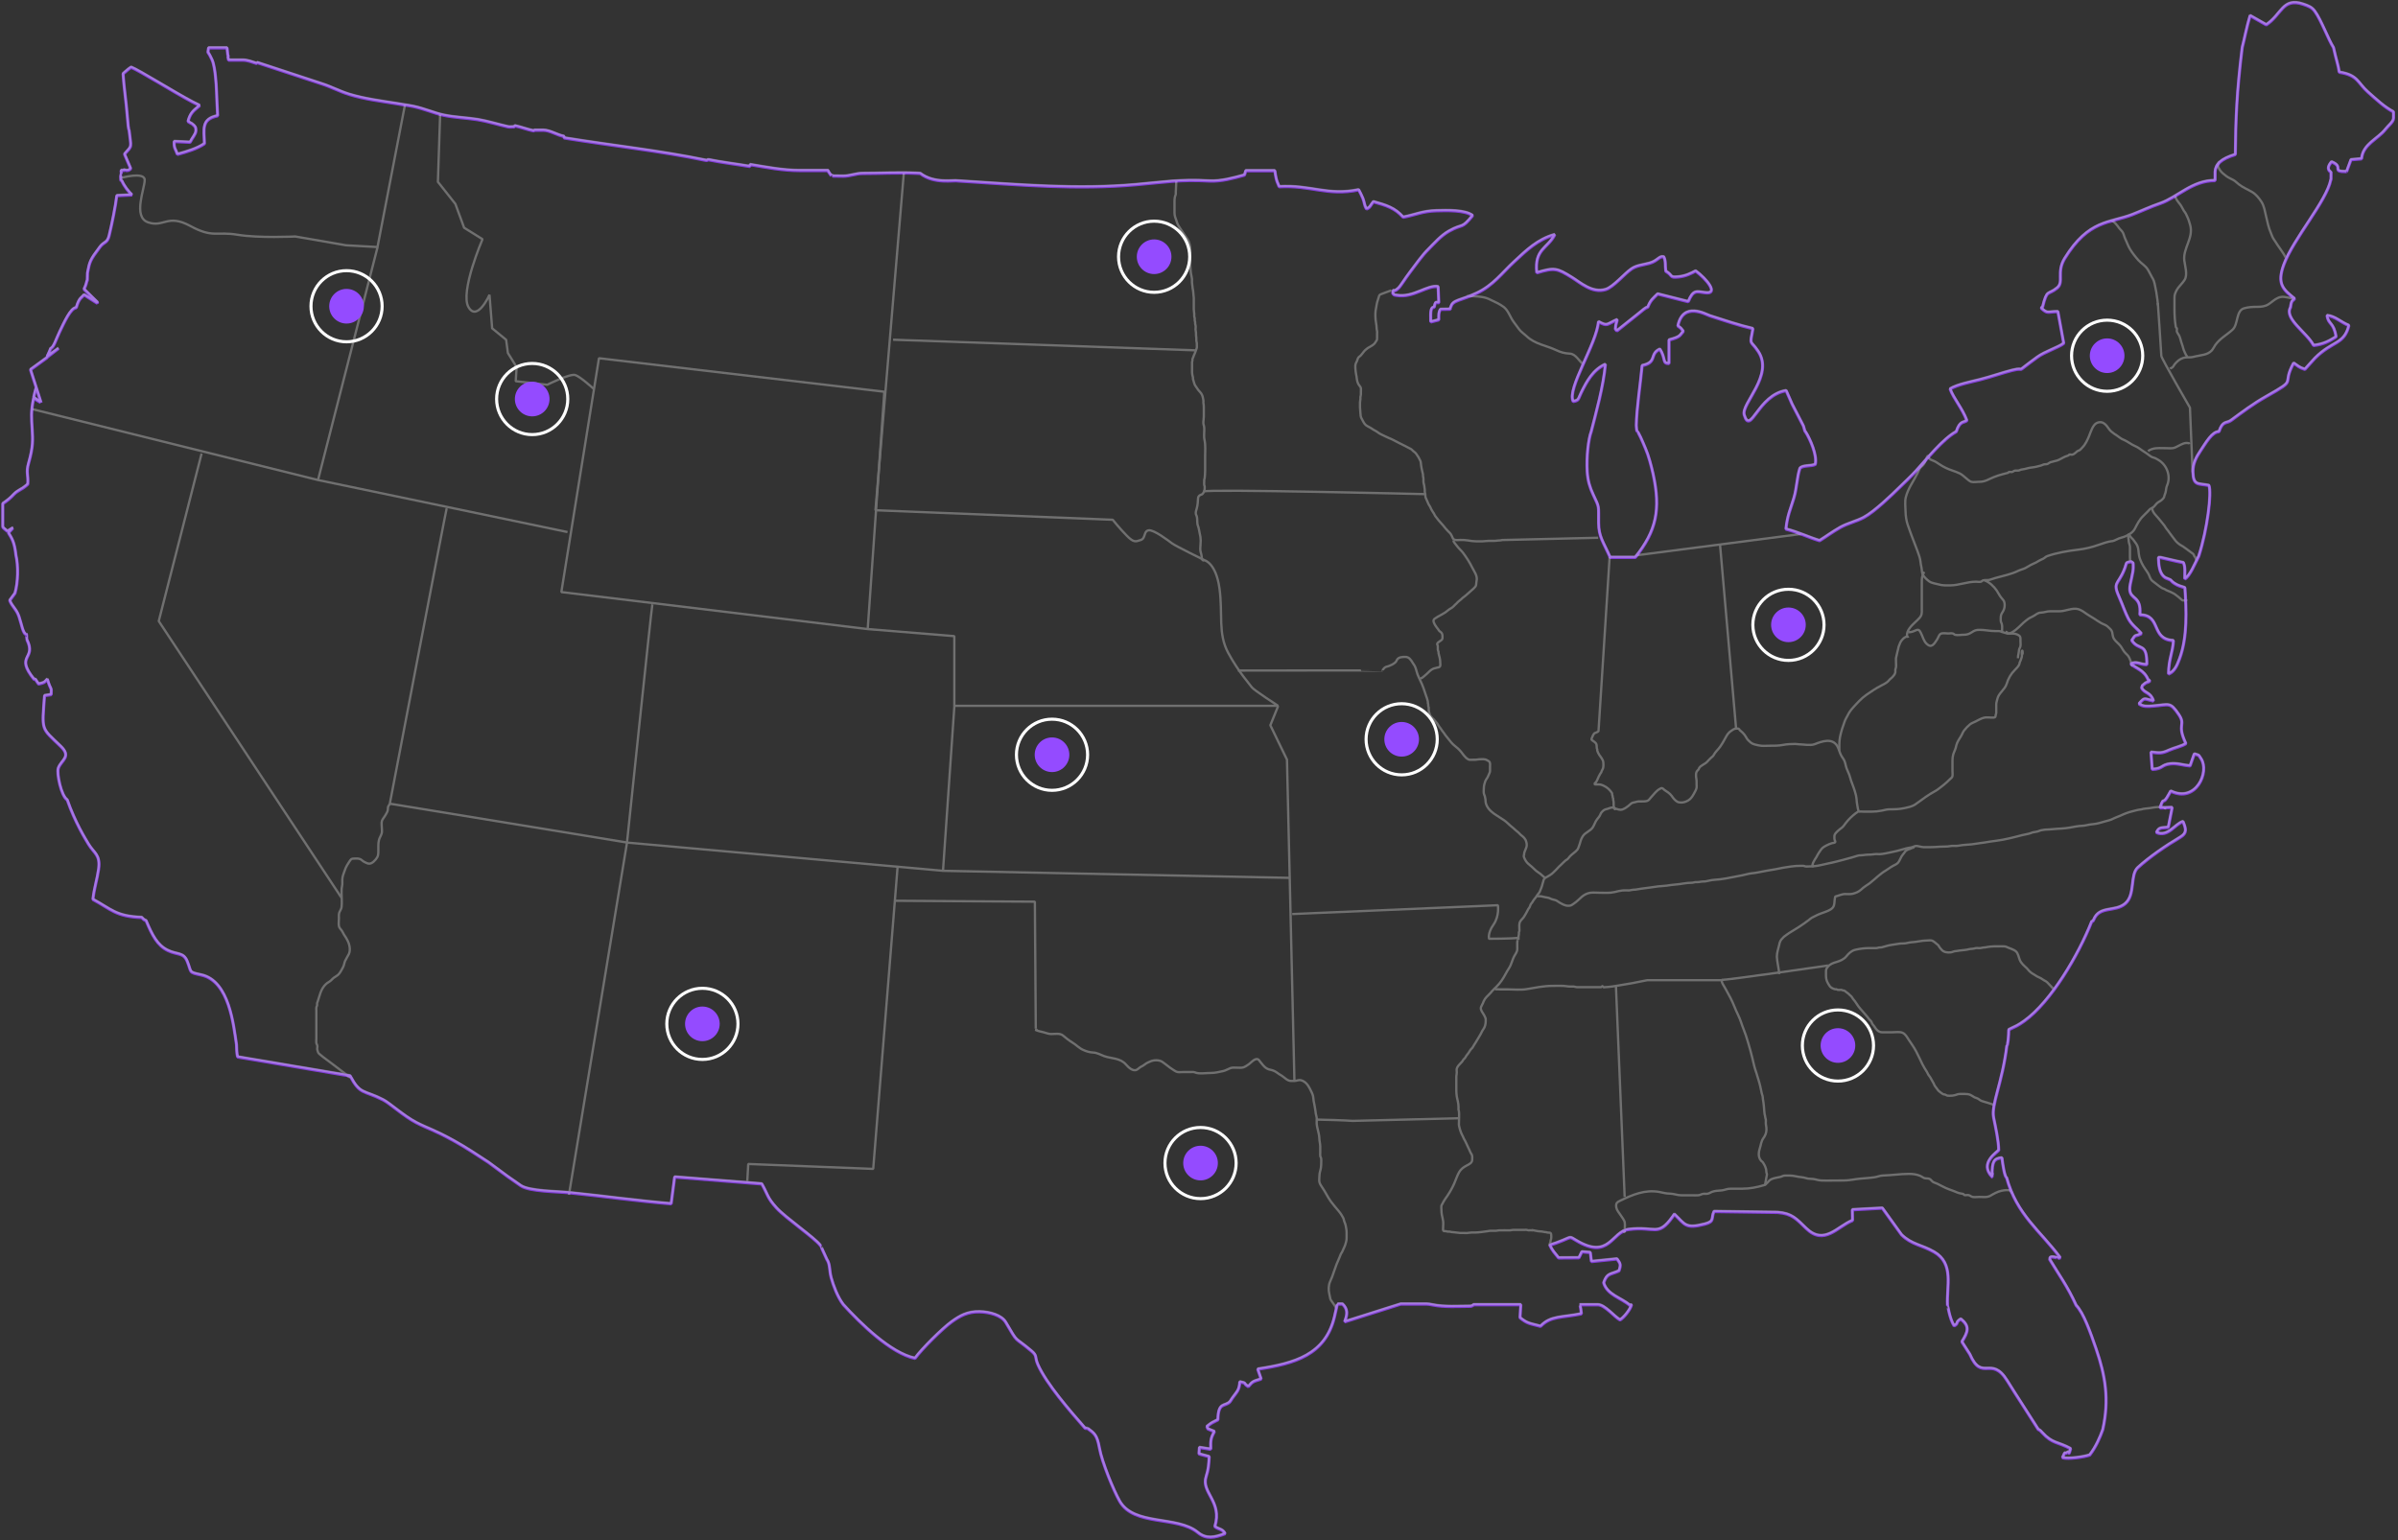 <svg xmlns="http://www.w3.org/2000/svg" width="775" height="498" viewBox="0 0 775 498" fill="none"><rect x="0" y="0" width="775" height="498" fill="#333333" stroke="none"/><path d="M476.338 421.82H491.507C491.507 421.82 491.34 424.582 491.256 426.047C493.704 427.972 494.08 427.804 497.888 428.809C501.152 425.377 504.814 426.068 511.091 424.77C510.965 423.787 510.798 421.841 510.463 421.841H516.405C518.686 421.841 521.824 425.817 523.582 426.737C524.691 426.11 526.72 423.682 527.264 421.967C527.097 421.758 526.909 422.009 526.72 422.009C523.958 419.582 519.439 418.724 518.288 414.748C519.397 411.526 520.464 412.175 523.226 410.899C524 408.764 523.603 408.513 522.598 407.028L514.334 407.865L513.978 404.956L511.237 404.726L510.296 406.651L503.726 406.693C502.659 405.333 501.529 404.203 500.922 402.55C502.282 402.153 503.517 401.692 504.96 401.107C507.869 399.935 507.199 399.726 509.375 401.044C520.171 407.551 520.799 398.198 526.427 397.487C534.922 396.399 535.78 400.061 540.508 393.491C540.571 393.407 540.676 393.281 540.718 393.198C540.78 393.114 540.885 392.947 540.927 392.884C540.969 392.821 541.052 392.675 541.136 392.57C544.63 395.876 544.567 397.424 550.97 395.771C554.297 394.893 552.874 393.972 553.962 391.691L574.508 391.984C579.195 392.361 580.576 394.097 583.735 397.152C589.594 402.843 593.799 396.545 598.716 394.6L598.653 391.126L608.361 390.603L614.576 399.245C617.923 402.488 621.062 402.467 625.079 404.789C631.67 408.576 629.054 416.004 629.41 422.071C629.535 422.071 630.038 426.277 631.544 428.662C633.239 427.742 631.67 427.762 633.699 426.444C636.691 428.85 636.084 430.566 634.055 433.83L636.649 437.889C640.562 446.949 643.533 438.077 648.701 446.384C651.881 451.531 654.978 456.155 658.807 462.243C659.225 462.243 659.623 462.746 660.062 463.227C663.347 466.826 665 466.093 669.205 468.374C668.306 471.387 669.08 468.688 667.971 469.692C667.259 470.341 667.636 468.688 666.569 471.303C668.599 471.784 673.515 471.073 675.357 470.424C677.386 467.809 678.725 464.671 679.583 462.243C681.759 452.514 680.42 444.815 677.47 436.215C675.629 430.88 673.411 424.519 671.005 422.071C668.264 415.983 665.272 411.924 662.364 407.07C662.677 406.86 662.133 406.044 664.393 406.547C664.853 406.651 664.937 406.714 664.937 406.777C665 406.693 665.209 406.986 665.837 406.63C659.476 398.031 651.776 392.842 648.492 380.686C647.948 380.686 647.278 376.836 647.006 374.346C644.349 374.597 643.826 375.664 643.826 379.765V379.451H643.909C644.035 379.451 643.826 379.954 643.826 380.079V380.581H643.909C639.369 376.062 645.73 372.463 645.96 371.835C645.897 368.676 644.956 364.533 644.328 361.416C643.449 357.169 647.132 350.243 648.596 338.066C648.91 338.066 649.182 335.011 649.203 332.919C651.525 331.789 652.007 331.705 654.287 330.073C662.824 323.901 671.716 308.878 676.026 297.915C676.235 297.915 676.445 297.894 676.633 297.413C678.516 292.747 683.558 295.006 686.843 292.182C690.191 289.336 688.308 282.955 690.902 280.549C694.543 277.201 700.046 273.414 704.586 270.736C706.929 269.334 706.49 268.058 705.528 265.631C702.766 266.551 700.736 270.736 696.949 269.188C697.744 267.451 698.435 267.744 700.757 267.514L702.033 261.09L698.079 261.216C698.393 260.463 698.79 258.977 699.188 258.977C699.899 258.977 700.715 257.241 701.552 255.776C709.691 259.793 714.19 249.625 711.365 245.356C710.361 243.85 710.905 244.373 709.168 243.766L707.808 247.637C705.569 247.47 703.749 246.716 701.448 246.967C698.33 247.344 699.146 248.599 695.568 248.767L695.171 243.201C697.891 243.515 698.56 243.703 701.008 242.574C702.473 241.883 705.256 241.276 706.448 240.439C703.372 234.016 706.574 234.644 704.168 231.066C701.301 226.861 701.134 227.886 695.819 228.304C694.104 228.451 692.597 228.576 691.3 227.572C693.204 225.396 692.785 225.919 695.987 226.672C695.066 223.722 693.141 224.35 692.137 222.425C692.869 220.751 691.865 222.237 693.309 220.939C693.664 220.625 694.229 220.709 694.773 220.228C694.668 219.998 694.501 219.893 694.313 219.893H694.292C692.953 216.504 689.982 216.106 688.643 214.6C690.84 213.805 691.3 214.851 693.832 214.914C693.915 207.507 691.363 210.666 688.957 207.109C690.379 204.808 689.919 206.042 692.074 204.871C690.819 203.385 688.977 202.171 687.869 200.1C686.843 198.133 686.027 195.664 685.107 193.593C682.617 188.09 684.395 189.471 686.509 184.303C687.534 181.772 686.655 182.148 688.643 181.604C689.731 182.274 689.354 181.772 689.438 183.027C689.605 185.224 688.245 188.76 688.308 190.538C688.433 194.095 692.179 192.526 691.572 198.845C698.707 198.845 694.961 206.816 702.431 207.13C702.243 210.959 700.862 213.198 700.841 217.947C702.808 217.131 703.624 215.144 704.419 212.989C706.992 206.021 706.636 197.359 706.134 190.036C705.046 189.722 703.77 189.325 702.87 188.718C701.782 188.028 702.159 188.09 701.427 187.504L699.836 186.835C697.723 185.517 697.681 182.546 697.577 180.286H698.288C700.945 180.851 702.159 181.249 705.653 181.939C706.343 183.466 706.071 185.14 706.092 187.212C707.787 186.228 709.335 182.295 710.612 179.847C713.374 171.331 714.859 159.321 713.897 156.978C710.507 156.267 708.875 157.208 708.729 152.772C708.624 149.927 709.859 147.772 711.156 145.826C712.976 143.106 714.922 139.612 717.14 139.612C718.332 135.971 719.567 137.017 720.99 135.992C724.923 133.105 728.103 130.678 732.497 128.188C743 122.246 737.1 125.07 741.285 117.413C742.624 118.333 742.98 118.815 744.904 119.442L748.147 115.864C753.839 110.152 757.605 111.533 759.132 105.256C756.642 104.315 754.738 102.264 752.06 102.034C752.479 105.089 754.236 104.106 754.989 108.939C752.813 110.278 751.035 111.324 747.729 111.722C745.658 107.663 738.105 103.101 740.26 99.44C740.532 97.013 740.971 97.368 741.599 96.615C738.021 93.728 735.719 91.991 738.125 85.547C741.159 77.324 751.955 64.98 753.253 58.264C753.357 57.72 753.378 59.289 753.357 55.627C753.253 55.627 751.391 54.832 753.525 52.363C757.835 54.1 753.106 55.523 758.379 55.523M758.379 55.523C758.358 55.46 758.463 55.418 758.379 55.523ZM758.379 55.523L759.802 51.673L763.233 51.38C763.589 46.714 768.505 44.998 770.891 41.923C771.811 40.73 773.548 39.433 773.548 38.303V36.211C770.723 34.746 768.087 32.277 765.262 29.767C761.978 26.858 762.082 24.306 756.015 23.385C755.763 21.293 754.947 19.096 754.173 15.455C752.583 13.028 750.177 6.5 748.168 3.759C747.164 2.378 746.181 2.023 744.34 1.395C737.707 -0.823 737.435 4.722 732.434 8.049L727.204 5.077C726.116 8.655 725.3 13.007 724.651 15.434C722.852 30.038 722.559 38.45 722.433 49.999C717.788 51.401 716.052 53.158 715.884 55.585C715.884 58.013 715.884 57.95 715.884 58.117C715.884 58.117 715.884 58.305 715.884 58.41C708.582 58.326 703.728 63.892 698.142 65.817C694.92 66.926 692.074 68.286 689.166 69.415C681.864 72.261 675.043 71.006 667.28 83.601C664.519 88.1 667.155 91.238 664.832 93.142C661.778 95.653 661.61 93.33 660.104 99.419C659.978 99.419 659.874 99.335 659.727 99.691C661.903 101.595 661.485 100.821 665.083 100.779L666.967 111.031C665.439 112.307 660.857 113.73 658.409 115.53C650.145 121.555 655.48 118.438 650.333 119.756C646.901 120.635 643.638 121.827 640.018 122.748C637.11 123.501 632.674 124.317 630.247 125.782C631.418 128.983 634.18 131.996 635.666 135.992C634.641 136.829 633.448 135.929 632.235 139.591C627.82 142.018 622.568 148.672 619.2 152.333C617.358 154.321 615.831 155.702 613.927 157.585C611.374 160.095 605.83 165.473 602.273 167.377C599.971 168.59 597.21 169.197 594.741 170.557C592.146 172.022 590.263 173.465 588.066 174.825C584.342 173.695 581.476 172.189 577.186 171.08C577.688 166.561 578.609 164.887 579.739 161.142C580.722 157.899 580.722 154.488 581.685 151.496C582.48 150.366 585.367 150.827 586.664 150.178C587.397 147.479 585.074 142.039 583.505 139.612C583.254 139.612 583.024 138.126 582.835 137.75C581.747 135.741 580.89 133.858 579.885 132.038C579.341 131.054 579.028 130.385 578.546 129.213L577.27 126.326C568.085 127.79 565.783 140.993 563.712 134.172C562.645 130.636 573.357 121.451 568.273 113.709C565.658 109.734 565.407 112.224 566.537 106.282C562.477 105.361 556.745 103.478 552.623 102.139C551.346 101.72 543.961 97.41 542.266 105.424C543.5 106.303 543.124 106.031 544.044 107.16C542.747 108.5 543.354 108.897 539.4 109.943V117.559C537.14 117.559 538.479 116.136 536.47 112.914C532.913 114.546 535.759 117.203 530.717 118.229C530.193 123.982 528.917 132.121 528.833 137.624C528.833 138.126 529.001 139.549 529.085 139.549C529.503 139.549 530.863 142.813 531.805 145.052C532.83 147.416 533.646 150.555 534.273 153.316C536.784 164.824 535.32 171.729 528.499 180.223H520.381C518.142 175.139 516.698 173.654 516.656 169.134C516.594 163.276 517.033 164.468 514.92 159.991C513.832 157.668 513.162 155.513 512.974 152.605C512.681 147.876 513.33 142.018 514.271 139.57C515.819 133.481 518.205 125.05 518.853 117.81C514.836 119.631 512.848 123.292 511.007 127.037C510.024 129.046 510.379 129.485 508.455 129.82C506.258 125.907 516.154 111.031 516.594 104.022C519.648 105.654 519.042 104.964 522.661 103.352C522.557 104.21 522.201 104.922 522.159 105.487C522.096 106.826 521.845 106.156 522.577 106.993L529.377 101.574C530.926 100.381 531.805 99.398 532.516 99.398C533.499 96.971 534.148 96.678 535.738 95.067L545.614 97.557C547.204 93.791 548.166 94.23 550.991 94.648C555.74 95.339 551.577 90.234 548.02 87.639C546.513 88.434 544.819 89.313 542.538 89.543C539.316 89.878 540.885 89.167 538.374 87.744C538.081 85.819 538.458 84.564 537.726 83.099C536.24 82.681 535.759 84.417 533.081 85.15C530.884 85.756 528.938 85.84 527.243 87.012C525.025 88.518 521.406 92.87 518.958 93.623C514.564 94.983 510.672 91.343 507.994 89.711C503.266 86.802 502.45 86.468 496.675 88.225C495.838 80.484 500.211 80.463 502.491 75.881C496.926 77.429 493.264 81.028 489.394 84.626C485.502 88.225 482.594 92.305 477.363 94.774C472.049 97.285 469.433 96.95 468.868 99.377C468.785 99.377 468.743 99.482 468.743 99.984L465.521 100.047C465.458 100.193 465.395 100.214 465.353 100.34C465.332 100.465 465.249 100.549 465.207 100.716C465.144 100.967 465.102 101.135 465.06 101.302C465.06 101.407 465.039 101.448 465.019 101.574C464.956 102.076 464.998 102.85 464.998 103.436L462.403 104.106C462.382 101.176 462.194 99.377 463.533 99.377C463.91 96.95 464.349 98.143 464.998 97.85L464.788 92.724C461.336 92.096 456.775 96.406 451.481 95.527C450.226 95.318 450.812 95.506 450.1 94.879C450.686 92.703 449.787 95.13 451.837 93.309C452.193 93.016 452.82 92.138 453.197 91.573C453.95 90.485 454.955 88.978 455.771 87.932C457.507 85.61 459.809 82.43 461.483 80.798C463.617 78.663 465.583 76.32 468.283 74.772C472.99 72.115 472.132 74.395 475.94 69.729C473.492 67.909 467.718 68.055 464.265 68.16C459.662 68.286 457.361 69.541 453.49 70.252C450.833 67.281 448.134 66.444 443.865 65.252C442.987 66.298 442.84 67.156 441.669 67.574C440.915 66.507 441.062 65.733 440.497 64.248C440.35 63.85 440.037 63.18 439.848 62.804L439.304 61.758C439.283 61.569 439.179 61.528 439.095 61.402C429.094 63.494 423.738 59.812 413.402 60.398C413.046 59.184 412.544 59.184 412.021 55.23H402.689C402.522 55.23 402.333 56.59 402.124 56.653C398.672 57.594 394.655 58.745 390.805 58.536C381.264 57.992 376.075 58.954 367.12 59.728C348.08 61.402 330.254 59.833 309.561 58.515C308.348 58.201 302.008 59.624 297.426 56.108C296.987 56.108 296.735 56.067 296.296 56.046C290.166 55.774 284.6 56.108 278.721 56.108C276.691 56.108 274.683 56.987 272.569 56.987C271.481 56.987 270.394 56.987 269.285 56.945C269.285 56.945 268.49 56.464 268.699 56.883L267.715 55.502V55.167H258.384C253.027 55.167 247.65 54.121 242.399 53.242V53.849C237.775 53.075 233.255 52.552 228.966 51.673C228.757 51.61 228.548 51.945 228.359 51.903C213.462 48.806 197.728 47.133 182.308 44.622V44.12C180.048 43.743 177.81 42.132 175.571 42.132H172.704L172.537 42.341C170.466 41.944 168.415 41.128 166.365 40.688L166.218 41.065C165.549 40.981 164.858 41.169 164.189 41.023C161.008 40.312 157.452 39.203 154.376 38.701C150.798 38.136 147.032 38.031 143.496 37.299C140.358 36.65 137.345 35.227 133.579 34.432C132.532 34.223 131.423 34.056 130.335 33.888H130.315C129.603 33.784 128.913 33.658 128.201 33.533C123.033 32.717 117.698 32.026 112.865 30.541C109.622 29.536 107.32 28.197 103.931 27.109C101.525 26.356 91.9 23.113 83.071 20.247L83.008 20.56C81.48 20.058 79.974 19.472 78.53 19.472H73.865L73.655 18.343H73.823C73.823 18.343 73.697 17.924 73.634 17.903L73.383 15.518H67.399L67.211 17.003C67.588 17.401 68.09 18.405 68.55 19.41C69.178 20.811 69.492 23.301 69.659 24.954C69.826 26.544 69.931 28.114 69.994 29.725C70.119 32.277 70.161 34.872 70.349 37.466C64.972 38.533 65.935 41.839 66.081 46.484C63.633 48.158 60.327 49.12 57.335 49.936C56.708 48.011 56.227 48.283 56.289 45.773L61.436 46.024C62.043 44.706 63.257 43.492 63.319 42.341C63.382 41.169 62.964 40.835 62.441 40.374C61.792 39.768 62.252 40.228 61.457 39.726L60.767 39.307C61.415 36.88 62.231 36.064 63.968 34.642L64.554 34.139C64.428 34.098 64.282 34.014 64.156 33.951C63.612 33.7 62.985 33.386 62.252 33.01C56.247 29.85 45.2 22.904 42.396 21.774C41.225 22.527 40.89 22.988 39.781 23.887C40.053 28.344 40.785 32.8 41.162 37.759C41.329 39.977 41.539 42.069 41.727 42.069C42.396 48.158 42.836 46.944 40.241 49.873L42.25 54.56C41.769 55.02 41.455 55.125 41.225 55.125H40.723C40.513 55.125 40.304 54.895 39.948 55.02L40.241 55.125H39.132C39.132 55.125 39.195 55.899 39.216 56.067C39.153 56.088 39.091 56.883 39.007 56.925C39.007 57.197 39.049 58.515 39.111 58.515H39.404C40.116 60.209 41.643 62.134 42.668 63.055L37.752 63.285C37.333 66.842 36.141 72.638 35.262 76.257C34.655 78.747 33.651 78.099 32.312 79.877C29.048 84.208 28.964 84.668 28.273 88.309C28.19 93.184 28.127 90.443 28.043 90.987C27.98 91.447 27.625 92.724 27.144 93.519L31.496 97.787L31.454 98.059L27.144 95.318C26.516 96.385 25.637 96.029 24.633 99.544C22.854 99.544 20.741 104.294 19.297 107.286C18.189 109.588 17.247 112.642 16.389 112.642C15.971 113.856 15.594 114.483 15.217 115.341L18.942 112.642L15.217 115.53C15.217 115.53 15.197 115.634 15.176 115.676L9.861 119.547L11.703 125.28L13.293 130.259L11.703 125.301C11.368 126.472 11.096 127.539 10.886 128.502L13.146 130.155L10.886 128.753C9.924 133.209 10.196 135.323 10.405 138.817C10.614 142.332 10.761 144.424 9.234 149.822C8.355 152.856 9.213 153.63 8.982 156.559C8.208 157.292 7.602 157.668 7.037 158.066V158.024C6.325 158.526 5.321 158.966 4.61 159.719C3.208 161.204 2.601 161.686 0.906 162.857V170.327C0.906 170.766 2.015 171.31 2.35 171.833L4.045 170.766H4.149L2.727 172.294C3.877 174.177 4.693 175.327 5.154 179.533C5.97 183.048 5.865 188.258 4.84 191.836L3.145 194.158C4.066 196.376 5.237 196.857 6.137 199.347C7.016 201.899 7.434 205.122 8.564 205.122C8.627 205.122 8.648 206.774 8.71 206.879C11.954 213.365 4.651 211.733 11.012 219.642H11.472L11.744 220.102C11.995 220.395 12.205 220.856 12.498 221.169C14.548 220.646 14.192 220.772 15.259 219.642C15.259 219.642 15.28 219.6 15.301 219.579C15.301 219.6 15.301 219.642 15.322 219.642C16.473 223.597 16.703 221.818 16.536 224.601L14.402 224.915C13.544 236.59 13.23 235.146 19.611 241.297C23.231 244.771 19.8 245.712 18.837 248.411C18.272 249.959 19.758 257.429 21.745 258.642C24.277 265.945 27.604 271.259 28.629 272.975C30.428 275.967 32.5 276.343 31.872 281.03C31.412 284.336 30.428 287.223 30.031 290.801C35.931 293.939 37.375 296.346 45.828 296.638C46.309 297.203 46.748 297.601 47.188 297.601C49.238 302.476 50.87 305.677 54.26 307.309C57.231 308.774 59.281 307.874 60.495 310.782C62.043 314.507 60.746 314.297 65.035 315.218C74.178 317.185 75.496 331.684 76.438 337.773C76.564 341.434 76.668 340.849 76.794 341.727L113.158 347.858C116.464 354.051 117.342 352.314 123.828 355.599C125.879 356.625 130.566 360.914 134.583 362.985C138.6 365.056 140.232 365.266 146.739 368.864C150.652 371.019 154.376 373.53 157.912 375.832L164.084 380.393L168.352 383.364C171.114 385.226 180.111 385.226 184.024 385.624C195.029 386.754 205.972 388.281 216.915 389.202L218.044 380.539L246.207 382.778C248.236 386.356 247.901 387.193 250.977 390.562C253.969 393.846 263.322 400.228 265.121 402.655C265.811 403.596 265.226 402.55 265.644 403.722L267.234 407.195C268.343 408.806 267.987 410.71 268.636 413.116C269.326 415.648 270.707 419.372 272.549 421.799C278.093 427.888 287.864 437.513 295.71 439.165C297.886 436.173 304.477 429.604 307.615 427.323C310.189 425.482 312.679 424.038 316.57 424.122C319.939 424.185 323.747 425.294 325.065 427.553C329.292 434.751 327.429 431.801 333.309 436.759C335.401 438.517 334.292 438.58 335.443 441.216C338.184 447.409 345.758 456.134 350.717 461.783H351.47M351.47 461.783C351.47 461.783 351.282 461.783 351.198 461.783H351.47ZM351.47 461.783C353.709 463.478 354.566 463.917 355.341 468.248C356.136 472.726 359.923 481.932 361.848 485.321C366.472 493.502 380.448 489.987 387.122 495.469C389.842 497.729 392.521 497.164 395.952 495.846C395.073 494.256 393.818 494.486 392.625 493.565C395.157 485.468 388.127 482.622 389.801 477.454C390.596 475.006 390.638 473.605 390.805 470.947L387.499 470.069L387.625 467.976L391.307 468.562C391.202 465.8 391.307 464.963 392.5 462.829L390.386 461.992L390.052 461.218C391.935 459.691 391.893 459.963 393.609 459.042C393.692 453.142 395.868 454.92 397.5 453.205C397.5 453.205 398.212 452.117 398.337 451.949C399.802 449.899 400.534 449.522 400.681 446.76C403.296 447.325 401.476 447.095 403.442 448.309C404.928 446.509 405.116 446.656 407.585 445.861L406.476 442.66C418.423 440.86 428.32 438.098 431.27 425.817L432.107 422.092C432.232 421.799 432.295 421.611 432.316 421.611H433.885C435.664 423.306 435.517 425.022 434.555 427.365L452.716 421.611H454.18H461.064C461.587 421.611 462.215 421.716 463.031 421.883C466.797 422.657 471.337 422.343 475.354 422.323C476.129 422.134 476.15 421.799 476.401 421.799" stroke="#823FD8" stroke-linejoin="bevel"></path><g opacity="0.3" clip-path="url(#clip0_0_1)"><path d="M476.314 421.576H491.484C491.484 421.576 491.316 424.338 491.232 425.802C493.68 427.727 494.057 427.56 497.865 428.564C501.129 425.133 504.79 425.823 511.067 424.526C510.942 423.543 510.774 421.597 510.44 421.597H516.382C518.662 421.597 521.801 425.572 523.558 426.493C524.667 425.865 526.697 423.438 527.241 421.722C527.073 421.513 526.885 421.764 526.697 421.764C523.935 419.337 519.416 418.479 518.265 414.504C519.374 411.282 520.441 411.931 523.203 410.654C523.977 408.52 523.579 408.269 522.575 406.783L514.31 407.62L513.955 404.712L511.214 404.482L510.272 406.407L503.703 406.449C502.635 405.089 501.506 403.959 500.899 402.306C502.259 401.908 503.493 401.448 504.937 400.862C507.845 399.691 507.176 399.481 509.352 400.8C520.148 407.307 520.776 397.954 526.404 397.243C534.899 396.155 535.756 399.816 540.485 393.246C540.548 393.163 540.652 393.037 540.694 392.953C540.757 392.87 540.862 392.702 540.903 392.64C540.945 392.577 541.029 392.43 541.113 392.326C544.607 395.632 544.544 397.18 550.946 395.527C554.273 394.648 552.85 393.728 553.938 391.447L574.485 391.74C579.171 392.116 580.552 393.853 583.712 396.908C589.57 402.599 593.776 396.301 598.693 394.355L598.63 390.882L608.338 390.359L614.552 399C617.9 402.243 621.038 402.222 625.055 404.545C631.646 408.332 629.031 415.759 629.386 421.827C629.512 421.827 630.014 426.033 631.521 428.418C633.215 427.497 631.646 427.518 633.676 426.2C636.668 428.606 636.061 430.322 634.031 433.586L636.626 437.645C640.538 446.704 643.509 437.833 648.677 446.139C651.858 451.287 654.954 455.91 658.783 461.999C659.202 461.999 659.599 462.501 660.039 462.982C663.323 466.581 664.976 465.849 669.182 468.13C668.282 471.142 669.056 468.443 667.947 469.448C667.236 470.096 667.613 468.443 666.546 471.059C668.575 471.54 673.492 470.829 675.333 470.18C677.363 467.565 678.702 464.426 679.56 461.999C681.736 452.27 680.397 444.57 677.446 435.971C675.605 430.636 673.387 424.275 670.981 421.827C668.24 415.738 665.248 411.679 662.34 406.825C662.654 406.616 662.11 405.8 664.37 406.302C664.83 406.407 664.914 406.47 664.914 406.532C664.976 406.449 665.186 406.742 665.813 406.386C659.453 397.787 651.753 392.598 648.468 380.442C647.924 380.442 647.255 376.592 646.983 374.102C644.325 374.353 643.802 375.42 643.802 379.521V379.207H643.886C644.012 379.207 643.802 379.709 643.802 379.835V380.337H643.886C639.346 375.818 645.706 372.219 645.937 371.591C645.874 368.432 644.932 364.289 644.305 361.171C643.426 356.924 647.108 349.999 648.573 337.822C648.887 337.822 649.159 334.767 649.18 332.674C651.502 331.545 651.983 331.461 654.264 329.829C662.8 323.657 671.693 308.634 676.003 297.67C676.212 297.67 676.421 297.649 676.61 297.168C678.493 292.502 683.535 294.762 686.82 291.938C690.168 289.092 688.285 282.711 690.879 280.304C694.52 276.957 700.022 273.17 704.563 270.492C706.906 269.09 706.467 267.813 705.504 265.386C702.742 266.307 700.713 270.492 696.926 268.943C697.721 267.207 698.411 267.5 700.734 267.269L702.01 260.846L698.056 260.972C698.369 260.218 698.767 258.733 699.164 258.733C699.876 258.733 700.692 256.996 701.529 255.532C709.668 259.549 714.166 249.38 711.342 245.112C710.337 243.606 710.881 244.129 709.145 243.522L707.785 247.393C705.546 247.225 703.726 246.472 701.424 246.723C698.307 247.1 699.123 248.355 695.545 248.522L695.147 242.957C697.867 243.271 698.537 243.459 700.985 242.329C702.449 241.639 705.232 241.032 706.425 240.195C703.349 233.772 706.55 234.399 704.144 230.822C701.278 226.616 701.11 227.641 695.796 228.06C694.08 228.206 692.574 228.332 691.277 227.328C693.18 225.152 692.762 225.675 695.963 226.428C695.043 223.478 693.118 224.105 692.113 222.18C692.846 220.507 691.841 221.992 693.285 220.695C693.641 220.381 694.206 220.465 694.75 219.984C694.645 219.753 694.478 219.649 694.289 219.649H694.268C692.929 216.259 689.958 215.862 688.619 214.355C690.816 213.56 691.276 214.606 693.808 214.669C693.892 207.262 691.339 210.422 688.933 206.865C690.356 204.563 689.896 205.798 692.051 204.626C690.795 203.141 688.954 201.927 687.845 199.856C686.82 197.889 686.004 195.42 685.083 193.349C682.593 187.846 684.372 189.227 686.485 184.059C687.51 181.527 686.632 181.904 688.619 181.36C689.707 182.029 689.331 181.527 689.414 182.783C689.582 184.979 688.222 188.515 688.284 190.294C688.41 193.851 692.155 192.282 691.548 198.6C698.683 198.6 694.938 206.572 702.407 206.886C702.219 210.715 700.838 212.953 700.817 217.703C702.784 216.887 703.6 214.899 704.395 212.744C706.969 205.777 706.613 197.115 706.111 189.792C705.023 189.478 703.747 189.08 702.847 188.474C701.759 187.783 702.135 187.846 701.403 187.26L699.813 186.591C697.7 185.272 697.658 182.301 697.553 180.042H698.265C700.922 180.607 702.135 181.004 705.63 181.695C706.32 183.222 706.048 184.896 706.069 186.967C707.764 185.984 709.312 182.05 710.588 179.602C713.35 171.087 714.836 159.077 713.873 156.734C710.484 156.022 708.852 156.964 708.705 152.528C708.601 149.683 709.835 147.527 711.132 145.582C712.953 142.862 714.898 139.368 717.116 139.368C718.309 135.727 719.543 136.773 720.966 135.748C724.9 132.86 728.08 130.433 732.474 127.944C742.977 122.001 737.077 124.826 741.261 117.168C742.6 118.089 742.956 118.57 744.881 119.198L748.124 115.62C753.815 109.908 757.581 111.289 759.109 105.012C756.619 104.071 754.715 102.02 752.037 101.79C752.455 104.845 754.213 103.861 754.966 108.695C752.79 110.034 751.011 111.08 747.706 111.477C745.634 107.418 738.081 102.857 740.236 99.195C740.508 96.768 740.947 97.124 741.575 96.371C737.997 93.484 735.696 91.747 738.102 85.303C741.136 77.08 751.932 64.735 753.229 58.019C753.334 57.475 753.355 59.044 753.334 55.383C753.229 55.383 751.367 54.588 753.501 52.119C757.811 53.855 753.083 55.278 758.355 55.278M758.355 55.278C758.334 55.215 758.439 55.174 758.355 55.278ZM758.355 55.278L759.778 51.428L763.209 51.136C763.565 46.47 768.482 44.754 770.867 41.678C771.788 40.486 773.525 39.188 773.525 38.059V35.966C770.7 34.502 768.064 32.033 765.239 29.522C761.954 26.614 762.059 24.061 755.991 23.141C755.74 21.048 754.924 18.852 754.15 15.211C752.56 12.784 750.154 6.256 748.145 3.515C747.141 2.134 746.157 1.778 744.316 1.151C737.684 -1.067 737.411 4.477 732.411 7.804L727.18 4.833C726.092 8.411 725.276 12.763 724.628 15.19C722.828 29.794 722.535 38.205 722.41 49.755C717.765 51.157 716.028 52.914 715.861 55.341C715.861 57.768 715.861 57.705 715.861 57.873C715.861 57.873 715.861 58.061 715.861 58.166C708.559 58.082 703.705 63.647 698.118 65.572C694.896 66.681 692.051 68.041 689.142 69.171C681.84 72.017 675.019 70.761 667.257 83.357C664.495 87.855 667.131 90.994 664.809 92.898C661.754 95.408 661.587 93.086 660.08 99.175C659.955 99.175 659.85 99.091 659.704 99.447C661.88 101.351 661.461 100.576 665.06 100.535L666.943 110.787C665.416 112.063 660.834 113.486 658.386 115.285C650.121 121.311 655.456 118.194 650.309 119.512C646.878 120.39 643.614 121.583 639.994 122.504C637.086 123.257 632.65 124.073 630.223 125.537C631.395 128.739 634.157 131.752 635.642 135.748C634.617 136.585 633.425 135.685 632.211 139.347C627.796 141.774 622.545 148.427 619.176 152.089C617.335 154.076 615.808 155.457 613.904 157.34C611.351 159.851 605.806 165.228 602.249 167.132C599.948 168.346 597.186 168.953 594.717 170.313C592.123 171.777 590.24 173.221 588.043 174.581C584.318 173.451 581.452 171.945 577.163 170.836C577.665 166.316 578.586 164.642 579.715 160.897C580.699 157.654 580.699 154.244 581.661 151.252C582.456 150.122 585.344 150.582 586.641 149.934C587.373 147.235 585.051 141.795 583.482 139.368C583.23 139.368 583 137.882 582.812 137.505C581.724 135.497 580.866 133.614 579.862 131.793C579.318 130.81 579.004 130.141 578.523 128.969L577.247 126.081C568.061 127.546 565.76 140.748 563.689 133.928C562.621 130.392 573.334 121.206 568.25 113.465C565.634 109.49 565.383 111.979 566.513 106.037C562.454 105.117 556.721 103.234 552.599 101.895C551.323 101.476 543.937 97.166 542.243 105.179C543.477 106.058 543.1 105.786 544.021 106.916C542.724 108.255 543.331 108.653 539.376 109.699V117.315C537.116 117.315 538.456 115.892 536.447 112.67C532.89 114.302 535.735 116.959 530.693 117.984C530.17 123.738 528.894 131.877 528.81 137.38C528.81 137.882 528.977 139.305 529.061 139.305C529.48 139.305 530.84 142.569 531.781 144.807C532.806 147.172 533.622 150.31 534.25 153.072C536.761 164.58 535.296 171.484 528.475 179.979H520.357C518.118 174.895 516.675 173.409 516.633 168.89C516.57 163.031 517.009 164.224 514.896 159.746C513.808 157.424 513.139 155.269 512.95 152.361C512.658 147.632 513.306 141.774 514.248 139.326C515.796 133.237 518.181 124.805 518.83 117.566C514.813 119.386 512.825 123.048 510.984 126.793C510 128.801 510.356 129.241 508.431 129.576C506.234 125.663 516.131 110.787 516.57 103.778C519.625 105.41 519.018 104.719 522.638 103.108C522.533 103.966 522.177 104.677 522.136 105.242C522.073 106.581 521.822 105.912 522.554 106.749L529.354 101.33C530.902 100.137 531.781 99.154 532.492 99.154C533.476 96.727 534.124 96.434 535.715 94.823L545.59 97.312C547.18 93.546 548.143 93.986 550.967 94.404C555.717 95.095 551.553 89.989 547.996 87.395C546.49 88.19 544.795 89.069 542.515 89.299C539.292 89.634 540.862 88.922 538.351 87.5C538.058 85.575 538.435 84.319 537.702 82.855C536.217 82.436 535.736 84.173 533.057 84.905C530.86 85.512 528.915 85.596 527.22 86.767C525.002 88.274 521.382 92.626 518.934 93.379C514.541 94.739 510.649 91.098 507.971 89.466C503.242 86.558 502.426 86.223 496.651 87.981C495.815 80.239 500.187 80.218 502.468 75.636C496.903 77.185 493.241 80.783 489.37 84.382C485.479 87.981 482.57 92.061 477.34 94.53C472.025 97.04 469.41 96.706 468.845 99.133C468.761 99.133 468.719 99.237 468.719 99.74L465.497 99.802C465.434 99.949 465.372 99.97 465.33 100.095C465.309 100.221 465.225 100.304 465.183 100.472C465.121 100.723 465.079 100.89 465.037 101.058C465.037 101.162 465.016 101.204 464.995 101.33C464.932 101.832 464.974 102.606 464.974 103.192L462.38 103.861C462.359 100.932 462.17 99.133 463.51 99.133C463.886 96.706 464.326 97.898 464.974 97.605L464.765 92.479C461.313 91.852 456.751 96.162 451.458 95.283C450.203 95.074 450.788 95.262 450.077 94.634C450.663 92.458 449.763 94.885 451.814 93.065C452.169 92.772 452.797 91.893 453.174 91.329C453.927 90.24 454.931 88.734 455.747 87.688C457.484 85.365 459.785 82.185 461.459 80.553C463.593 78.419 465.56 76.076 468.259 74.527C472.967 71.87 472.109 74.151 475.917 69.485C473.469 67.665 467.694 67.811 464.242 67.916C459.639 68.041 457.337 69.297 453.467 70.008C450.809 67.037 448.11 66.2 443.842 65.007C442.963 66.054 442.817 66.911 441.645 67.33C440.892 66.263 441.038 65.489 440.473 64.003C440.327 63.606 440.013 62.936 439.825 62.559L439.281 61.513C439.26 61.325 439.155 61.283 439.072 61.158C429.07 63.25 423.714 59.568 413.378 60.153C413.023 58.94 412.52 58.94 411.997 54.985H402.666C402.498 54.985 402.31 56.345 402.101 56.408C398.648 57.35 394.631 58.5 390.781 58.291C381.241 57.747 376.052 58.71 367.097 59.484C348.057 61.158 330.231 59.588 309.538 58.27C308.324 57.956 301.985 59.379 297.402 55.864C296.963 55.864 296.712 55.822 296.273 55.801C290.142 55.529 284.577 55.864 278.697 55.864C276.668 55.864 274.659 56.743 272.546 56.743C271.458 56.743 270.37 56.743 269.261 56.701C269.261 56.701 268.466 56.22 268.675 56.638L267.692 55.257V54.923H258.36C253.004 54.923 247.627 53.876 242.375 52.998V53.604C237.751 52.83 233.232 52.307 228.943 51.428C228.733 51.366 228.524 51.7 228.336 51.659C213.439 48.562 197.705 46.888 182.285 44.377V43.875C180.025 43.499 177.786 41.888 175.547 41.888H172.681L172.514 42.097C170.442 41.699 168.392 40.883 166.341 40.444L166.195 40.821C165.525 40.737 164.835 40.925 164.165 40.779C160.985 40.067 157.428 38.958 154.352 38.456C150.775 37.891 147.009 37.787 143.473 37.054C140.334 36.406 137.321 34.983 133.555 34.188C132.509 33.979 131.4 33.811 130.312 33.644H130.291C129.58 33.539 128.889 33.414 128.178 33.288C123.01 32.472 117.675 31.782 112.841 30.296C109.598 29.292 107.297 27.953 103.907 26.865C101.501 26.112 91.877 22.869 83.047 20.002L82.984 20.316C81.457 19.814 79.951 19.228 78.507 19.228H73.841L73.632 18.098H73.799C73.799 18.098 73.674 17.68 73.611 17.659L73.36 15.274H67.376L67.188 16.759C67.564 17.157 68.066 18.161 68.527 19.165C69.154 20.567 69.468 23.057 69.635 24.71C69.803 26.3 69.907 27.869 69.97 29.48C70.096 32.033 70.138 34.627 70.326 37.222C64.949 38.289 65.911 41.595 66.058 46.24C63.61 47.913 60.304 48.876 57.312 49.692C56.684 47.767 56.203 48.039 56.266 45.528L61.413 45.779C62.02 44.461 63.233 43.248 63.296 42.097C63.359 40.925 62.94 40.59 62.417 40.13C61.769 39.523 62.229 39.984 61.434 39.481L60.743 39.063C61.392 36.636 62.208 35.82 63.944 34.397L64.53 33.895C64.405 33.853 64.258 33.77 64.133 33.707C63.589 33.456 62.961 33.142 62.229 32.765C56.224 29.606 45.177 22.659 42.373 21.53C41.201 22.283 40.867 22.743 39.758 23.643C40.03 28.099 40.762 32.556 41.139 37.515C41.306 39.733 41.515 41.825 41.703 41.825C42.373 47.913 42.812 46.7 40.218 49.629L42.227 54.316C41.745 54.776 41.431 54.881 41.201 54.881H40.699C40.49 54.881 40.281 54.651 39.925 54.776L40.218 54.881H39.109C39.109 54.881 39.172 55.655 39.193 55.822C39.13 55.843 39.067 56.638 38.983 56.68C38.983 56.952 39.025 58.27 39.088 58.27H39.381C40.092 59.965 41.62 61.89 42.645 62.81L37.728 63.041C37.31 66.598 36.117 72.393 35.238 76.013C34.632 78.503 33.627 77.854 32.288 79.633C29.024 83.964 28.941 84.424 28.25 88.064C28.166 92.939 28.104 90.199 28.02 90.743C27.957 91.203 27.601 92.479 27.12 93.274L31.472 97.543L31.43 97.815L27.12 95.074C26.492 96.141 25.614 95.785 24.609 99.3C22.831 99.3 20.718 104.05 19.274 107.042C18.165 109.343 17.224 112.398 16.366 112.398C15.947 113.611 15.571 114.239 15.194 115.097L18.918 112.398L15.194 115.285C15.194 115.285 15.173 115.39 15.152 115.432L9.838 119.302L11.679 125.035L13.269 130.015L11.679 125.056C11.344 126.228 11.072 127.295 10.863 128.257L13.123 129.91L10.863 128.509C9.901 132.965 10.173 135.078 10.382 138.572C10.591 142.087 10.738 144.18 9.21 149.578C8.331 152.612 9.189 153.386 8.959 156.315C8.185 157.047 7.578 157.424 7.013 157.822V157.78C6.302 158.282 5.298 158.721 4.586 159.474C3.184 160.96 2.578 161.441 0.883 162.613V170.082C0.883 170.522 1.992 171.066 2.326 171.589L4.021 170.522H4.126L2.703 172.049C3.854 173.932 4.67 175.083 5.13 179.288C5.946 182.804 5.842 188.013 4.816 191.591L3.122 193.914C4.042 196.131 5.214 196.613 6.114 199.102C6.992 201.655 7.411 204.877 8.541 204.877C8.603 204.877 8.624 206.53 8.687 206.635C11.93 213.121 4.628 211.489 10.989 219.398H11.449L11.721 219.858C11.972 220.151 12.181 220.611 12.474 220.925C14.525 220.402 14.169 220.528 15.236 219.398C15.236 219.398 15.257 219.356 15.278 219.335C15.278 219.356 15.278 219.398 15.299 219.398C16.45 223.352 16.68 221.574 16.512 224.356L14.378 224.67C13.52 236.345 13.206 234.902 19.588 241.053C23.208 244.526 19.776 245.468 18.814 248.167C18.249 249.715 19.734 257.185 21.722 258.398C24.254 265.7 27.581 271.015 28.606 272.73C30.405 275.722 32.476 276.099 31.849 280.786C31.388 284.091 30.405 286.979 30.008 290.557C35.908 293.695 37.352 296.101 45.804 296.394C46.286 296.959 46.725 297.357 47.164 297.357C49.215 302.232 50.847 305.433 54.236 307.065C57.207 308.529 59.258 307.63 60.471 310.538C62.02 314.262 60.722 314.053 65.012 314.974C74.155 316.94 75.473 331.44 76.415 337.529C76.54 341.19 76.645 340.604 76.77 341.483L113.134 347.613C116.44 353.807 117.319 352.07 123.805 355.355C125.855 356.38 130.542 360.669 134.559 362.741C138.577 364.812 140.209 365.021 146.716 368.62C150.628 370.775 154.352 373.286 157.888 375.587L164.061 380.149L168.329 383.12C171.091 384.982 180.088 384.982 184 385.379C195.006 386.509 205.948 388.037 216.891 388.957L218.021 380.295L246.183 382.534C248.213 386.112 247.878 386.949 250.954 390.317C253.946 393.602 263.298 399.984 265.097 402.411C265.788 403.352 265.202 402.306 265.621 403.478L267.211 406.951C268.32 408.562 267.964 410.466 268.613 412.872C269.303 415.404 270.684 419.128 272.525 421.555C278.07 427.644 287.841 437.268 295.687 438.921C297.863 435.929 304.453 429.359 307.592 427.079C310.165 425.237 312.655 423.794 316.547 423.877C319.916 423.94 323.724 425.049 325.042 427.309C329.268 434.506 327.406 431.556 333.285 436.515C335.378 438.272 334.269 438.335 335.419 440.972C338.16 447.165 345.734 455.89 350.693 461.539H351.446M351.446 461.539C351.446 461.539 351.258 461.539 351.174 461.539H351.446ZM351.446 461.539C353.685 463.234 354.543 463.673 355.317 468.004C356.112 472.481 359.899 481.688 361.824 485.077C366.448 493.258 380.425 489.743 387.099 495.225C389.819 497.484 392.497 496.919 395.929 495.601C395.05 494.011 393.794 494.241 392.602 493.321C395.133 485.224 388.103 482.378 389.777 477.21C390.572 474.762 390.614 473.36 390.781 470.703L387.476 469.824L387.601 467.732L391.284 468.318C391.179 465.556 391.284 464.719 392.476 462.585L390.363 461.748L390.028 460.974C391.911 459.446 391.869 459.718 393.585 458.798C393.669 452.898 395.845 454.676 397.477 452.96C397.477 452.96 398.188 451.872 398.314 451.705C399.778 449.655 400.511 449.278 400.657 446.516C403.272 447.081 401.452 446.851 403.419 448.064C404.904 446.265 405.093 446.411 407.562 445.616L406.453 442.415C418.4 440.616 428.296 437.854 431.246 425.572L432.083 421.848C432.209 421.555 432.272 421.367 432.293 421.367H433.862C435.64 423.062 435.494 424.777 434.531 427.121L452.692 421.367H454.157H461.041C461.564 421.367 462.191 421.471 463.007 421.639C466.774 422.413 471.314 422.099 475.331 422.078C476.105 421.89 476.126 421.555 476.377 421.555" stroke="white" stroke-width="0.75" stroke-linejoin="bevel"></path><path d="M39.047 57.538C39.047 57.538 46.767 55.362 46.767 58.208C46.767 61.053 42.813 70.175 47.897 71.891C52.981 73.607 54.111 69.046 61.476 73.042C68.841 77.038 69.971 74.758 76.75 75.888C83.529 77.038 95.413 76.452 95.413 76.452L111.817 79.298L122.006 79.863L130.899 33.791" stroke="white" stroke-width="0.75" stroke-linejoin="bevel"></path><path d="M10.359 132.254L102.776 155.185L122.025 79.884" stroke="white" stroke-width="0.75" stroke-linejoin="bevel"></path><path d="M142.256 36.615L141.523 58.794L147.173 65.928L149.997 73.628L155.939 77.331C155.939 77.331 148.574 94.446 151.42 99.3C154.266 104.154 158.199 95.304 158.199 95.304L159.057 106.142L163.576 109.845L164.141 114.114L166.966 118.675L166.673 123.236L176.862 124.387C176.862 124.387 184.227 120.684 185.922 121.248C187.617 121.813 191.864 125.705 191.864 125.705" stroke="white" stroke-width="0.75" stroke-linejoin="bevel"></path><path d="M65.156 146.628L51.305 200.797L110.391 290.285" stroke="white" stroke-width="0.75" stroke-linejoin="bevel"></path><path d="M102.773 155.185L183.41 172.007" stroke="white" stroke-width="0.75" stroke-linejoin="bevel"></path><path d="M183.875 386.259L202.643 272.396" stroke="white" stroke-width="0.75" stroke-linejoin="bevel"></path><path d="M144.37 164.308C144.077 165.166 125.979 259.842 125.979 259.842C125.832 260.26 125.476 260.511 125.393 260.993C125.33 261.411 125.393 261.746 125.267 262.143C125.121 262.625 124.807 263.085 124.556 263.545C124.263 264.11 123.593 264.822 123.426 265.407C123.217 266.14 123.426 267.207 123.426 267.981C123.426 268.42 123.489 268.881 123.384 269.299C123.217 270.073 122.694 270.743 122.484 271.538C122.212 272.668 122.275 273.798 122.275 274.969C122.275 276.183 122.275 276.852 121.438 277.836C120.622 278.756 119.785 279.551 118.593 279.049C117.923 278.777 117.484 278.547 116.919 278.066C116.145 277.417 115.454 277.564 114.492 277.564C113.55 277.564 113.467 277.71 112.944 278.484C112.379 279.342 111.814 280.2 111.521 281.121C111.228 281.958 110.768 283.025 110.663 283.903C110.537 284.803 110.747 285.661 110.537 286.54C110.37 287.251 110.391 287.941 110.391 288.674C110.391 290.159 110.558 291.77 110.391 293.235C110.328 293.884 109.91 294.344 109.68 294.93C109.449 295.536 109.533 296.248 109.533 296.938C109.533 297.712 109.387 298.612 109.533 299.365C109.638 299.93 109.993 300.244 110.328 300.684C110.768 301.248 110.977 301.918 111.395 302.483C111.751 302.964 112.023 303.508 112.316 304.052C112.964 305.266 113.341 307.149 112.755 308.404C112.379 309.178 111.897 309.848 111.542 310.643C111.249 311.291 111.249 311.94 110.893 312.631C110.516 313.363 110.077 314.221 109.554 314.848C109.052 315.434 108.445 315.664 107.838 316.125C107.525 316.376 107.169 316.773 106.876 317.045C106.478 317.401 106.123 317.526 105.725 317.819C105.077 318.301 104.491 319.054 104.114 319.744C103.675 320.539 103.403 321.46 103.131 322.318C103.005 322.715 102.88 323.071 102.775 323.469C102.691 323.72 102.545 324.054 102.482 324.306C102.44 324.536 102.524 324.787 102.482 325.038C102.44 325.247 102.294 325.393 102.252 325.603C102.189 325.917 102.231 326.272 102.231 326.607C102.231 327.36 102.231 328.134 102.231 328.888V335.792C102.231 336.232 102.168 336.734 102.231 337.152C102.273 337.508 102.461 337.654 102.545 337.989C102.649 338.387 102.461 338.868 102.524 339.286C102.566 339.642 102.775 339.935 102.838 340.291C102.963 340.981 113.027 347.802 113.027 348.513" stroke="white" stroke-width="0.75" stroke-linejoin="bevel"></path><path d="M285.806 126.646L193.578 115.808L181.422 191.403L280.429 203.371L285.806 126.646Z" stroke="white" stroke-width="0.75" stroke-linejoin="bevel"></path><path d="M292.102 55.948L282.938 164.957L359.62 168.032C359.62 168.032 361.88 170.878 364.14 173.158C366.399 175.439 366.964 175.146 368.659 174.581C370.354 174.016 369.517 171.736 371.212 171.443C372.907 171.15 377.719 174.874 378.849 175.711C379.978 176.548 389.31 181.13 389.31 181.13C389.31 181.13 392.993 181.988 394.122 190.253C395.252 198.517 393.557 204.794 396.947 211.071C400.336 217.348 404.019 221.344 404.584 222.202C405.149 223.06 413.079 228.186 413.079 228.186H308.422V205.652L280.406 203.371" stroke="white" stroke-width="0.75" stroke-linejoin="bevel"></path><path d="M210.84 195.378C210.547 196.529 202.638 272.375 202.638 272.375L125.977 259.821" stroke="white" stroke-width="0.75" stroke-linejoin="bevel"></path><path d="M202.641 272.396L304.765 281.518L308.448 228.186" stroke="white" stroke-width="0.75" stroke-linejoin="bevel"></path><path d="M304.766 281.519L416.787 283.799" stroke="white" stroke-width="0.75" stroke-linejoin="bevel"></path><path d="M413.107 228.185L410.555 234.462L415.932 245.572L418.338 349.392" stroke="white" stroke-width="0.75" stroke-linejoin="bevel"></path><path d="M289.492 291.205L334.456 291.498L334.748 332.57" stroke="white" stroke-width="0.75" stroke-linejoin="bevel"></path><path d="M335.02 332.569C334.978 332.799 334.832 332.883 334.602 332.925C335.459 333.364 336.359 333.469 337.28 333.72C338.075 333.929 338.891 334.285 339.686 334.285C340.899 334.306 342.552 333.929 343.515 334.745C344.477 335.561 345.523 336.398 346.632 337.068C347.825 337.8 348.787 338.867 350.043 339.411C351.068 339.871 352.135 340.227 353.286 340.269C354.562 340.311 355.692 341.001 356.822 341.42C357.993 341.859 359.27 341.964 360.504 342.278C361.843 342.612 362.931 343.052 363.894 344.14C364.668 345.018 366.132 346.504 367.43 345.814C367.89 345.562 368.246 345.144 368.706 344.893C369.187 344.642 369.564 344.454 369.982 344.119C370.526 343.658 371.175 343.407 371.803 343.135C372.911 342.633 374.648 342.612 375.631 343.282C376.761 344.035 377.828 345.018 379 345.751C379.439 346.023 379.983 346.42 380.465 346.546C381.071 346.692 381.908 346.567 382.557 346.567C383.31 346.567 384.063 346.567 384.817 346.567C385.089 346.567 385.382 346.546 385.654 346.567C386.093 346.588 386.365 346.797 386.783 346.881C388.122 347.153 389.796 346.881 391.177 346.881C392.663 346.881 393.939 346.567 395.341 346.253C396.157 346.065 396.91 345.583 397.684 345.29C398.333 345.06 399.107 345.165 399.797 345.165C400.404 345.165 401.136 345.249 401.722 345.102C402.35 344.935 403.082 344.412 403.626 344.035C404.463 343.428 405.928 341.608 406.89 342.738C407.664 343.679 408.69 345.311 410.008 345.688C410.698 345.876 411.347 345.981 411.995 346.316C412.477 346.546 412.916 346.943 413.376 347.236C413.941 347.592 414.381 347.801 414.862 348.22C415.322 348.617 415.95 349.098 416.494 349.308C417.038 349.517 417.707 349.454 418.335 349.454C419.109 349.454 419.674 349.036 420.448 349.224C421.85 349.58 422.729 350.751 423.357 352.007C423.712 352.739 424.173 353.555 424.361 354.35C424.486 354.852 424.445 355.375 424.549 355.877C424.654 356.38 424.717 356.903 424.842 357.405C425.03 358.305 425.135 359.183 425.261 360.083C425.344 360.606 425.533 361.025 425.554 361.569C425.574 362.092 425.512 362.615 425.533 363.138C425.616 364.749 426.349 366.339 426.39 367.992C426.411 368.892 426.662 369.687 426.683 370.565C426.683 371.235 426.683 371.925 426.683 372.616C426.683 372.992 426.621 373.453 426.704 373.808C426.767 374.08 426.934 374.206 426.976 374.541C427.06 375.231 426.976 375.984 426.976 376.696C426.976 377.303 426.851 377.867 426.704 378.411C426.516 379.06 426.411 379.52 426.411 380.253C426.411 380.839 426.286 381.55 426.411 382.115C426.537 382.701 426.976 383.391 427.332 383.893C428.336 385.316 429.069 386.99 430.094 388.392C430.847 389.417 431.726 390.421 432.584 391.446C432.897 391.844 433.232 392.242 433.504 392.681C433.693 392.995 433.902 393.35 434.069 393.664C434.299 394.062 434.278 394.334 434.404 394.731C434.55 395.213 434.822 395.694 434.906 396.217C435.032 396.97 435.199 397.577 435.199 398.372C435.199 399 435.199 399.606 435.199 400.234C435.199 401.05 435.011 401.615 434.781 402.368C434.571 403.059 434.174 403.686 433.923 404.377C433.797 404.712 433.672 404.879 433.504 405.13C433.211 405.59 433.107 406.072 432.877 406.574C432.228 407.997 431.642 409.44 431.161 410.947C430.805 412.097 430.324 413.374 429.843 414.378C429.382 415.361 429.299 417.098 429.592 418.186C429.738 418.751 429.822 419.358 429.947 419.902C430.094 420.508 431.83 422.391 431.809 423.061" stroke="white" stroke-width="0.75" stroke-linejoin="bevel"></path><path d="M417.625 295.494L484.097 292.648C484.097 292.648 484.662 296.08 482.674 298.925C480.687 301.771 481.252 303.487 481.252 303.487C481.252 303.487 488.616 303.487 490.583 303.194" stroke="white" stroke-width="0.75" stroke-linejoin="bevel"></path><path d="M288.633 109.824L386.238 113.256" stroke="white" stroke-width="0.75" stroke-linejoin="bevel"></path><path d="M389.062 158.889C389.92 158.031 460.64 159.747 460.64 159.747" stroke="white" stroke-width="0.75" stroke-linejoin="bevel"></path><path d="M400.094 216.782C400.094 216.782 446.877 216.72 446.794 216.782C446.773 216.636 447.484 215.715 447.882 215.611C448.572 215.443 449.095 215.255 449.723 214.941C450.12 214.753 450.518 214.523 450.853 214.23C450.999 214.104 451.125 213.958 451.25 213.79C451.355 213.644 451.355 213.518 451.439 213.372C452.004 212.368 453.217 212.368 454.242 212.368C455.393 212.368 456.083 213.435 456.607 214.355C456.774 214.669 457.025 214.899 457.171 215.213C457.318 215.506 457.464 215.799 457.569 216.134C457.778 216.761 457.925 217.473 458.155 218.08C458.762 219.586 459.557 220.988 460.08 222.536C460.31 223.248 460.54 223.938 460.791 224.649C461.042 225.34 461.314 226.072 461.461 226.784C461.503 226.972 461.44 227.16 461.482 227.369C461.523 227.537 461.586 227.62 461.586 227.788C461.607 227.997 461.565 228.164 461.607 228.374C461.628 228.478 461.712 228.541 461.733 228.646C461.795 229.001 461.691 229.399 461.754 229.755C461.837 230.194 461.942 230.592 462.088 231.01C462.298 231.68 462.946 232.119 463.427 232.642C463.762 233.019 464.118 233.395 464.432 233.793C464.704 234.148 464.892 234.567 465.164 234.923C465.331 235.174 465.52 235.383 465.687 235.634C465.938 235.99 466.106 236.324 466.399 236.638C466.691 236.931 466.838 237.308 467.11 237.643C467.445 238.061 467.779 238.459 468.114 238.898C468.7 239.672 469.307 240.425 470.06 241.032C470.771 241.597 471.504 242.204 472.09 242.915C472.864 243.857 473.408 244.84 474.475 245.468C474.914 245.719 475.521 245.614 476.023 245.614C476.295 245.614 476.588 245.614 476.881 245.614C477.299 245.614 477.634 245.468 478.053 245.468C478.659 245.468 479.371 245.363 479.977 245.51C480.187 245.551 480.48 245.677 480.668 245.803C480.856 245.907 481.107 246.012 481.275 246.179C481.714 246.639 481.547 247.435 481.547 247.999C481.547 248.397 481.547 248.815 481.547 249.213C481.547 249.673 481.296 250.071 481.128 250.489C480.982 250.803 480.856 251.159 480.668 251.452C480.438 251.807 480.166 252.142 480.019 252.561C479.789 253.251 479.559 253.983 479.559 254.716C479.559 255.343 479.392 256.285 479.664 256.871C479.831 257.226 479.936 257.54 479.977 257.938C479.998 258.105 480.061 258.273 480.082 258.44C480.124 258.754 480.082 259.068 480.145 259.382C480.459 260.993 481.589 262.143 482.865 263.064C483.932 263.817 485.062 264.466 486.129 265.198C486.903 265.721 487.51 266.433 488.242 267.018C488.828 267.5 489.414 267.981 489.958 268.504C490.209 268.734 490.502 268.922 490.753 269.153C490.983 269.362 491.171 269.634 491.422 269.843C491.883 270.241 492.301 270.512 492.699 271.015C493.033 271.475 493.18 271.705 493.305 272.27C493.389 272.647 493.452 273.002 493.41 273.4C493.368 273.839 493.138 274.3 492.992 274.718C492.845 275.074 492.657 275.471 492.594 275.848C492.573 275.994 492.552 276.141 492.594 276.266C492.594 276.35 492.552 276.392 492.489 276.413C492.427 276.748 492.448 276.978 492.594 277.292C492.929 278.024 493.305 278.735 493.933 279.258C494.728 279.907 495.46 280.555 496.172 281.267C496.674 281.769 497.302 282.062 497.846 282.522C498.369 282.962 498.892 283.422 499.394 283.882V283.799" stroke="white" stroke-width="0.75" stroke-linejoin="bevel"></path><path d="M490.622 303.759C490.622 303.655 490.602 303.613 490.518 303.634C490.434 303.822 490.476 304.073 490.413 304.262C490.35 304.471 490.35 304.596 490.35 304.827C490.35 305.203 490.35 305.58 490.35 305.977C490.35 306.375 490.413 306.835 490.33 307.212C490.183 307.839 489.827 308.383 489.493 308.927C488.739 310.204 488.509 311.773 487.672 313.028C486.814 314.305 486.229 315.686 485.329 316.962C484.827 317.673 484.262 318.385 483.634 318.991C483.153 319.473 482.588 319.954 482.17 320.456C481.981 320.686 481.814 320.937 481.584 321.146C480.851 321.879 479.952 322.653 479.533 323.636C479.324 324.159 479.115 324.682 478.822 325.185C478.278 326.063 478.78 326.837 479.282 327.591C479.575 328.009 479.826 328.511 480.035 328.993C480.203 329.369 480.161 329.725 480.161 330.122C480.161 331.043 479.931 332.047 479.366 332.78C478.947 333.324 478.78 333.93 478.424 334.495C478.006 335.186 477.608 335.897 477.169 336.588C476.96 336.901 476.813 337.236 476.583 337.529C476.311 337.885 476.144 338.324 475.893 338.68C475.725 338.91 475.474 339.098 475.307 339.307C475.077 339.6 474.93 339.914 474.721 340.228C474.491 340.605 474.177 340.919 473.926 341.274C473.738 341.525 473.633 341.839 473.424 342.09C473.298 342.237 473.152 342.341 473.005 342.488C472.88 342.634 472.817 342.802 472.712 342.969C472.545 343.22 472.357 343.408 472.148 343.618C471.687 344.099 470.976 344.789 470.808 345.48C470.683 346.024 470.892 346.61 470.767 347.154C470.641 347.719 470.662 348.262 470.662 348.848V352.552C470.662 353.2 470.725 353.786 470.808 354.435C470.892 355 471.06 355.544 471.164 356.109C471.29 356.757 471.373 357.322 471.373 357.992C471.373 358.243 471.332 358.536 471.373 358.766C471.415 358.975 471.499 359.142 471.52 359.373C471.624 360.419 471.52 361.528 471.52 362.574C471.52 363.055 471.457 363.578 471.562 364.038C471.687 364.624 471.855 365.252 472.064 365.817C472.231 366.277 472.44 366.758 472.671 367.177C472.838 367.47 472.943 367.784 473.089 368.097C473.361 368.62 473.696 369.123 473.905 369.667C474.093 370.127 474.303 370.545 474.512 370.985C474.721 371.445 474.972 371.864 475.139 372.345C475.307 372.826 475.725 373.203 475.788 373.747C475.83 374.123 475.788 374.542 475.788 374.918C475.788 375.944 474.847 376.362 474.052 376.78C473.026 377.324 472.127 377.931 471.541 378.998C470.892 380.149 470.495 381.467 469.951 382.681C469.323 384.083 468.591 385.401 467.712 386.677C467.293 387.284 466.854 387.87 466.498 388.518C466.373 388.748 466.289 388.999 466.143 389.209C466.038 389.397 465.892 389.543 465.85 389.774C465.766 390.255 465.85 390.82 465.85 391.301C465.85 391.845 465.912 392.368 466.017 392.891C466.143 393.519 466.31 394.105 466.394 394.732C466.498 395.423 466.394 396.176 466.394 396.887C466.394 397.306 466.226 397.871 466.708 397.996C466.896 398.038 467.063 397.996 467.252 398.017C467.461 398.017 467.607 398.143 467.816 398.164C468.047 398.206 468.298 398.101 468.528 398.164C468.779 398.206 468.925 398.31 469.197 398.31C469.7 398.31 470.16 398.436 470.641 398.457C471.08 398.457 471.415 398.603 471.834 398.603C472.273 398.603 472.733 398.603 473.173 398.603C473.612 398.603 474.114 398.666 474.554 398.561C475.244 398.436 475.914 398.457 476.625 398.457C477.985 398.457 479.345 398.206 480.705 398.038C481.061 397.996 481.333 397.892 481.688 397.892C481.939 397.892 482.191 397.892 482.463 397.892C482.818 397.892 483.174 397.913 483.53 397.892C483.864 397.892 484.178 397.745 484.513 397.745C485.685 397.703 486.856 397.787 488.007 397.745C488.384 397.745 488.698 397.599 489.053 397.599C489.388 397.599 489.723 397.599 490.058 397.599H491.648C492.045 397.599 492.443 397.599 492.84 397.599C493.008 397.599 493.238 397.557 493.405 397.599C493.614 397.641 493.761 397.745 493.97 397.745C494.389 397.766 494.849 397.682 495.246 397.766C495.246 397.829 495.163 397.599 495.163 397.662C496.104 397.787 496.941 398.101 497.925 398.101C498.448 398.101 498.824 398.289 499.326 398.31C499.787 398.31 500.059 398.519 500.519 398.498C501.042 398.498 501.251 398.54 501.314 399.084C501.356 399.503 501.377 400.068 501.314 400.486C501.293 400.695 501.189 400.779 501.147 400.925C501.105 401.156 501.126 401.407 501.063 401.637C500.958 402.014 500.728 402.223 500.686 402.641C500.624 402.641 500.582 402.662 500.519 402.683" stroke="white" stroke-width="0.75" stroke-linejoin="bevel"></path><path d="M425.406 361.945C427.499 361.945 435.052 362.197 437.144 362.364L471.646 361.506" stroke="white" stroke-width="0.75" stroke-linejoin="bevel"></path><path d="M380.188 58.124C380.188 58.752 380 61.43 380 62.057C380 62.246 380 62.434 380 62.622C380 62.978 379.833 63.187 379.749 63.522C379.54 64.317 379.582 65.217 379.582 66.054C379.582 66.974 379.582 67.916 379.582 68.836C379.582 69.82 379.937 70.552 380.251 71.473C380.398 71.891 380.481 72.289 380.711 72.686C380.962 73.126 381.234 73.565 381.506 73.962C382.03 74.757 382.532 75.553 383.076 76.327C383.536 76.975 384.143 77.749 384.352 78.566C384.478 79.047 384.645 79.632 384.666 80.114C384.708 80.679 384.666 81.244 384.666 81.808V85.303C384.666 86.014 384.729 86.663 384.791 87.374C384.833 87.772 384.833 88.148 384.917 88.546C385.022 89.069 385.168 89.634 385.231 90.178C385.273 90.554 385.189 90.931 385.231 91.308C385.273 91.747 385.356 92.124 385.377 92.563C385.419 93.316 385.67 94.069 385.67 94.844C385.67 95.367 385.817 95.827 385.817 96.329C385.817 96.936 385.817 97.543 385.817 98.149C385.817 98.756 385.817 99.426 385.817 100.053C385.817 100.555 385.963 100.974 385.963 101.497C385.963 101.748 385.963 101.999 385.963 102.25C385.963 102.48 386.068 102.627 386.109 102.836C386.151 103.024 386.109 103.275 386.109 103.464C386.109 103.757 386.214 103.861 386.256 104.112C386.277 104.259 386.256 104.447 386.256 104.615C386.256 104.866 386.34 104.949 386.381 105.179C386.486 105.556 386.381 106.079 386.381 106.477C386.381 106.853 386.507 107.167 386.528 107.544C386.528 108.13 386.528 108.653 386.633 109.238C386.695 109.573 386.591 109.929 386.653 110.264C386.695 110.536 386.8 110.703 386.8 110.996C386.8 111.184 386.8 111.373 386.8 111.561C386.8 111.917 386.863 112.293 386.737 112.628C386.549 113.151 386.34 113.653 386.172 114.176C386.068 114.469 385.942 114.699 385.817 114.971C385.754 115.139 385.712 115.306 385.649 115.474C385.566 115.683 385.419 115.892 385.377 116.122C385.356 116.29 385.398 116.457 385.377 116.603C385.356 116.771 385.252 116.834 385.252 117.043C385.252 117.419 385.252 117.796 385.252 118.194C385.252 118.926 385.252 119.658 385.252 120.411C385.252 120.788 385.356 121.06 385.398 121.416C385.419 121.625 385.503 121.771 385.545 121.981C385.586 122.169 385.524 122.357 385.565 122.545C385.67 122.985 385.837 123.487 385.963 123.926C386.026 124.157 386.172 124.491 386.319 124.701C386.779 125.349 387.239 126.144 387.804 126.688C388.327 127.211 388.683 127.985 388.788 128.718C388.829 129.032 388.934 129.324 388.934 129.659C388.934 129.889 388.892 130.12 388.934 130.35C389.081 131.082 389.06 131.793 389.06 132.547C389.06 133.258 389.06 133.969 389.06 134.681C389.06 135.413 388.871 136.124 388.913 136.857C388.913 137.15 389.018 137.422 389.101 137.694C389.206 138.112 389.206 138.489 389.206 138.928C389.206 139.974 389.039 141.167 389.269 142.171C389.666 143.929 389.478 145.854 389.478 147.653V152.214C389.478 153.03 389.415 153.783 389.332 154.578C389.332 154.767 389.206 154.892 389.185 155.06C389.164 155.227 389.185 155.457 389.185 155.625C389.185 155.98 389.122 156.42 389.185 156.775C389.206 156.964 389.311 157.089 389.332 157.278C389.353 157.466 389.332 157.717 389.332 157.905C389.332 158.491 389.039 159.307 388.62 159.705C388.369 159.935 388.097 159.893 387.804 160.102C387.449 160.332 387.218 160.625 387.197 161.065C387.135 162.153 387.093 163.241 386.779 164.329C386.612 164.893 386.34 165.668 386.507 166.274C386.57 166.505 386.716 166.693 386.779 166.923C386.905 167.383 386.925 167.844 386.925 168.325C386.925 169.036 386.988 169.559 387.239 170.229C387.49 170.898 387.553 171.693 387.721 172.384C387.93 173.158 388.034 173.995 388.055 174.811C388.055 175.69 387.909 176.548 387.909 177.426C387.909 177.866 387.972 178.2 388.076 178.619C388.16 178.912 388.306 179.309 388.327 179.644C388.327 179.832 388.348 179.958 388.39 180.146C388.432 180.314 388.411 180.481 388.453 180.648C388.495 180.837 388.809 181.464 389.018 181.067" stroke="white" stroke-width="0.75" stroke-linejoin="bevel"></path><path d="M449.741 93.798C449.532 94.007 445.849 95.137 445.786 95.43C445.619 96.12 445.012 97.71 444.929 98.422C444.845 99.112 444.657 99.782 444.573 100.493C444.489 101.1 444.51 101.686 444.51 102.271C444.51 103.652 444.908 104.97 444.929 106.33C444.929 106.623 445.012 106.791 445.054 107.042C445.117 107.314 445.054 107.649 445.054 107.941C445.054 108.381 445.054 108.82 445.054 109.26C445.054 109.72 445.054 109.887 444.782 110.243C444.594 110.515 444.426 110.829 444.217 111.08C443.945 111.394 443.527 111.645 443.192 111.854C442.962 112.001 442.753 112.147 442.522 112.252C442.334 112.335 442.23 112.377 442.062 112.503C441.539 112.9 441.058 113.277 440.66 113.821C440.367 114.197 440.033 114.637 439.698 114.993C439.426 115.265 439.133 115.369 438.945 115.704C438.694 116.122 438.673 116.562 438.422 116.98C437.815 117.985 438.045 118.926 438.129 120.056C438.17 120.642 438.338 121.207 438.422 121.772C438.505 122.316 438.505 122.818 438.673 123.341C438.84 123.822 438.945 124.157 439.258 124.554C439.489 124.847 439.782 125.182 439.823 125.538C439.865 125.935 439.823 126.375 439.823 126.793C439.823 127.044 439.823 127.295 439.823 127.546C439.823 127.818 439.719 127.986 439.677 128.258C439.635 128.467 439.698 128.739 439.677 128.948C439.656 129.346 439.53 129.743 439.53 130.141C439.53 130.664 439.53 131.187 439.53 131.689C439.53 132.359 439.677 132.986 439.677 133.656C439.677 134.116 439.761 134.786 439.991 135.183C440.43 135.915 440.765 136.899 441.434 137.443C441.895 137.799 442.418 138.029 442.92 138.301C443.234 138.468 443.569 138.74 443.882 138.928C444.175 139.117 444.489 139.221 444.761 139.41C445.347 139.807 445.891 140.226 446.561 140.518C447.293 140.832 447.941 141.23 448.695 141.523C449.866 141.983 450.996 142.611 452.126 143.197C453.172 143.741 454.26 144.222 455.265 144.787C455.516 144.933 455.788 145.08 456.06 145.205C456.311 145.352 456.436 145.561 456.645 145.749C456.897 145.979 457.189 146.147 457.441 146.398C457.65 146.607 457.754 146.816 457.922 147.046C458.277 147.507 458.529 147.946 458.78 148.469C458.905 148.741 459.052 148.971 459.135 149.243C459.24 149.599 459.198 149.976 459.261 150.331C459.407 151.022 459.449 151.733 459.658 152.424C459.742 152.696 459.805 153.009 459.868 153.281C459.909 153.533 459.868 153.784 459.909 154.014C459.972 154.328 460.035 154.516 460.035 154.83C460.035 155.123 460.035 155.395 460.035 155.688C460.035 156.232 460.307 156.755 460.328 157.278C460.328 157.675 460.474 158.031 460.474 158.429C460.474 158.617 460.474 158.805 460.474 158.993C460.474 159.286 460.579 159.433 460.621 159.705C460.684 160.123 460.621 160.437 460.746 160.856C460.914 161.295 461.144 161.734 461.332 162.174C461.479 162.488 461.604 162.864 461.772 163.157C461.918 163.408 462.106 163.596 462.211 163.868C462.441 164.412 462.692 164.936 463.027 165.417C463.32 165.814 463.487 166.107 463.696 166.547C463.885 166.965 464.24 167.258 464.492 167.635C465.056 168.472 465.831 169.141 466.458 169.936C466.981 170.585 467.463 171.233 468.069 171.798C468.362 172.07 468.655 172.342 468.885 172.677C469.032 172.907 469.157 173.137 469.262 173.388C469.429 173.765 469.534 174.183 469.911 174.414C470.475 174.727 471.312 174.56 471.919 174.56C472.735 174.56 473.551 174.56 474.367 174.707C475.204 174.853 476.125 174.999 476.983 174.999C477.694 174.999 478.405 174.999 479.117 174.999C479.765 174.999 480.393 174.853 481.062 174.853C481.69 174.853 482.339 174.853 482.966 174.853C483.343 174.853 483.699 174.79 484.054 174.748C484.557 174.686 484.996 174.748 485.477 174.581L516.506 173.849" stroke="white" stroke-width="0.75" stroke-linejoin="bevel"></path><path d="M520.208 180.105L516.631 236.115C516.714 236.597 516.087 236.659 515.752 236.869C515.626 236.952 515.354 236.973 515.25 237.078C515.082 237.245 514.873 237.685 514.748 237.915C514.622 238.166 514.476 238.501 514.392 238.773C514.287 239.128 514.392 239.191 514.643 239.379C515.061 239.672 515.689 240.049 515.898 240.509C516.087 240.97 515.982 241.43 516.066 241.911C516.066 242.016 516.149 242.099 516.191 242.204C516.233 242.35 516.191 242.476 516.212 242.622C516.254 242.874 516.4 243.166 516.505 243.397C516.903 244.317 517.677 244.945 518.032 245.886C518.2 246.368 518.2 246.786 518.2 247.309C518.2 247.665 518.179 247.937 518.095 248.293C517.991 248.669 517.844 248.837 517.677 249.171C517.593 249.318 517.572 249.506 517.509 249.673C517.426 249.841 517.3 249.925 517.216 250.071C517.028 250.364 516.84 250.72 516.693 251.033C516.4 251.619 516.17 252.373 515.773 252.896C515.647 253.063 515.417 253.105 515.375 253.314C515.312 253.649 515.564 253.607 515.815 253.607C516.379 253.607 517.007 253.544 517.551 253.712C518.576 254.046 519.706 254.758 520.376 255.595C520.564 255.846 520.752 256.055 520.92 256.306C521.066 256.557 521.003 256.724 521.045 257.017C521.045 257.122 521.129 257.206 521.171 257.31C521.213 257.478 521.171 257.645 521.213 257.812C521.234 257.938 521.317 258.043 521.359 258.168C521.38 258.315 521.338 258.461 521.359 258.608C521.401 258.88 521.506 259.026 521.506 259.319C521.506 259.612 521.506 259.884 521.506 260.177C521.506 260.281 521.506 260.365 521.506 260.47C521.506 260.7 521.568 260.763 521.61 260.93C521.673 261.139 521.799 261.39 521.799 261.6C521.903 261.62 521.987 261.6 522.05 261.474" stroke="white" stroke-width="0.75" stroke-linejoin="bevel"></path><path d="M490.75 303.759C490.75 303.466 490.75 303.173 490.75 302.88C490.75 302.545 490.896 302.252 490.896 301.917C490.896 301.687 490.855 301.457 490.917 301.248C490.917 301.185 491.001 301.101 491.043 301.018C491.085 300.871 491.043 300.662 491.043 300.516C491.043 299.637 490.855 298.57 491.357 297.817C491.65 297.356 492.11 296.98 492.424 296.54C492.738 296.101 492.989 295.578 493.282 295.118C493.533 294.699 493.679 294.239 493.951 293.841C494.077 293.653 494.244 293.486 494.349 293.276C494.516 292.962 494.558 292.586 494.767 292.272C494.893 292.063 495.081 291.916 495.207 291.707C495.395 291.393 495.52 291.142 495.751 290.849C496.064 290.41 496.441 290.054 496.692 289.573C496.943 289.113 497.403 288.757 497.613 288.297C497.801 287.878 497.968 287.418 498.136 287.02C498.282 286.686 498.408 286.225 498.491 285.87C498.533 285.702 498.575 285.472 498.659 285.305C498.805 284.991 498.784 284.803 498.868 284.489C498.931 284.259 499.224 283.924 499.433 283.777C499.559 283.694 499.747 283.61 499.893 283.526C500.249 283.296 500.626 283.129 500.981 282.878C501.379 282.606 501.735 282.375 502.069 281.999C502.53 281.497 503.053 281.099 503.471 280.576C503.764 280.22 504.12 279.907 504.455 279.614C504.957 279.174 505.396 278.63 505.919 278.212C506.149 278.044 506.421 277.898 506.63 277.731C506.944 277.459 507.154 277.061 507.446 276.768C508.179 276.015 509.204 275.429 509.853 274.592C510.041 274.341 510.187 273.86 510.271 273.609C510.418 273.148 510.627 272.688 510.731 272.207C510.899 271.496 511.275 270.68 511.715 270.094C512.531 269.048 513.954 268.65 514.728 267.52C515.272 266.725 515.502 265.742 516.088 264.968C516.506 264.403 517.029 263.88 517.259 263.21C517.406 262.75 517.866 262.289 518.222 261.997C518.619 261.683 519.121 261.599 519.624 261.453C520.105 261.306 520.795 260.95 521.297 261.097C522.093 261.327 522.846 261.766 523.725 261.787C524.289 261.787 524.833 261.515 525.315 261.222C525.963 260.825 526.486 260.385 527.051 259.862C527.47 259.486 527.867 259.444 528.411 259.339C528.788 259.256 529.144 259.109 529.52 259.088C529.897 259.067 530.273 259.088 530.65 259.088C531.236 259.088 531.801 259.088 532.345 258.921C532.868 258.753 533.119 258.314 533.454 257.917C533.935 257.352 534.458 256.808 534.939 256.243C535.316 255.803 535.902 255.301 536.425 255.029C536.613 254.925 536.885 254.757 537.136 254.799C537.408 254.841 537.722 255.217 537.931 255.385C538.789 255.992 539.626 256.41 540.254 257.289C540.735 258 541.3 258.733 542.053 259.172C542.681 259.549 543.811 259.486 544.459 259.277C545.233 259.046 546.049 258.586 546.551 257.958C546.844 257.582 547.116 257.226 547.326 256.808C547.639 256.201 548.058 255.573 548.246 254.925C548.393 254.443 548.309 253.92 548.309 253.439C548.309 253.042 548.33 252.623 548.288 252.226C548.183 251.556 548.058 250.698 548.162 250.008C548.204 249.694 548.33 249.401 548.539 249.171C548.707 248.982 548.874 248.878 548.999 248.648C549.083 248.522 549.062 248.397 549.167 248.25C549.46 247.79 549.878 247.602 550.297 247.288C550.61 247.058 550.966 246.869 551.301 246.66C551.615 246.451 551.887 246.095 552.138 245.823C552.41 245.551 552.682 245.279 552.954 245.007C553.268 244.693 553.623 244.526 553.833 244.107C554.335 243.103 555.255 242.35 555.904 241.429C556.678 240.362 557.285 239.17 557.933 238.019C558.352 237.266 558.812 236.722 559.545 236.24C560.026 235.927 560.444 235.571 561.051 235.55C561.281 235.55 561.658 235.487 561.888 235.571C562.055 235.655 562.118 235.843 562.223 235.968C562.369 236.178 562.516 236.261 562.725 236.429C563.122 236.743 563.478 237.14 563.792 237.538C564.106 237.935 564.315 238.333 564.566 238.751C564.817 239.191 565.34 239.63 565.717 239.965C566.554 240.676 567.453 240.76 568.5 240.99C569.462 241.22 570.529 241.095 571.533 241.095C573.165 241.095 574.776 241.115 576.367 240.802C577.664 240.551 578.898 240.53 580.195 240.509C580.802 240.509 581.388 240.676 582.016 240.655C582.643 240.655 583.25 240.781 583.857 240.802C584.757 240.823 585.677 240.906 586.514 240.571C588.795 239.672 592.08 238.479 593.733 241.115C594.36 242.141 594.528 243.417 595.155 244.442C595.469 244.965 595.888 245.467 596.118 246.032C596.432 246.806 596.515 247.664 596.808 248.438C597.08 249.129 597.394 249.798 597.666 250.489C597.896 251.096 598.022 251.744 598.231 252.351C598.817 253.941 599.465 255.531 599.842 257.205C600.009 257.917 600.03 258.607 600.093 259.318C600.177 260.051 600.344 260.762 600.449 261.473C600.47 261.641 600.637 261.976 600.637 262.122C600.637 262.415 599.968 262.75 599.758 262.896C598.545 263.838 597.52 264.8 596.557 266.035C596.139 266.579 595.804 267.144 595.26 267.583C594.821 267.939 594.339 268.232 593.942 268.65C593.607 268.985 593.189 269.34 592.979 269.801C592.812 270.136 592.854 270.408 592.854 270.763C592.854 271.077 592.833 271.328 592.958 271.621C593.063 271.851 593.272 272.102 593.063 272.312C592.875 272.5 592.268 272.521 592.017 272.604C591.431 272.793 590.762 273.044 590.218 273.358C589.799 273.588 589.36 273.797 589.025 274.111C588.481 274.634 588.209 275.178 587.77 275.785C587.456 276.224 587.267 276.705 586.995 277.166C586.786 277.5 586.535 277.793 586.368 278.17C586.096 278.714 585.531 279.509 585.824 280.179C585.949 280.032 585.97 279.802 585.928 279.614" stroke="white" stroke-width="0.75" stroke-linejoin="bevel"></path><path d="M570.381 383.329C570.381 383.078 571.051 379.961 571.051 379.71C571.051 379.459 570.925 379.291 570.883 379.04C570.8 378.601 570.862 378.224 570.716 377.806C570.569 377.304 570.381 376.822 570.109 376.383C569.984 376.174 569.837 375.902 569.691 375.713C569.544 375.525 569.356 375.462 569.209 375.295C568.624 374.646 568.414 373.935 568.414 373.056C568.414 372.073 568.77 371.341 568.979 370.399C569.105 369.855 569.23 369.311 569.44 368.788C569.628 368.286 569.984 367.867 570.256 367.407C570.8 366.466 570.967 365.629 570.862 364.499C570.821 363.997 570.674 363.62 570.674 363.097C570.674 362.658 570.758 362.134 570.632 361.716C570.569 361.507 570.507 361.381 570.486 361.109C570.486 360.774 570.36 360.502 570.297 360.189C570.193 359.435 570.13 358.64 570.088 357.887C570.046 356.987 569.858 356.067 569.733 355.209C569.691 354.895 569.733 354.602 569.628 354.288C569.523 353.954 569.398 353.64 569.335 353.305C569.063 351.945 568.77 350.522 568.352 349.225C568.101 348.451 567.87 347.656 567.64 346.882C567.41 346.107 567.096 345.354 566.929 344.58C566.197 341.274 565.297 337.969 564.251 334.746C563.79 333.345 563.184 332.026 562.744 330.625C562.179 328.804 561.196 327.172 560.526 325.394C559.794 323.511 558.811 321.711 557.827 319.954C557.493 319.347 557.179 318.782 556.823 318.196C556.593 317.841 556.446 317.276 556.342 316.878H532.385C529.017 317.59 525.627 318.217 522.217 318.74C521.442 318.866 520.647 318.991 519.873 319.054C519.476 319.096 519.099 319.117 518.702 319.138C518.597 319.138 518.241 319.222 518.158 319.138C518.074 319.075 518.032 318.782 518.011 318.782C517.886 318.761 517.551 319.012 517.572 319.138H511.462C510.876 319.138 510.291 319.138 509.705 319.138C509.307 319.138 509.014 318.97 508.617 318.929C508.198 318.908 507.759 318.929 507.361 318.929C506.65 318.929 506.001 318.761 505.29 318.719C504.097 318.657 502.884 318.719 501.691 318.719C498.888 318.719 496.209 319.305 493.427 319.766C491.46 320.1 489.305 319.849 487.317 319.849H484.681C484.262 319.849 483.614 319.724 483.216 319.891C483.216 319.954 483.216 319.996 483.195 320.058" stroke="white" stroke-width="0.75" stroke-linejoin="bevel"></path><path d="M525.067 386.928L522.242 318.635" stroke="white" stroke-width="0.75" stroke-linejoin="bevel"></path><path d="M556.344 316.773C557.662 316.961 590.825 312.128 590.825 312.128" stroke="white" stroke-width="0.75" stroke-linejoin="bevel"></path><path d="M644.616 357.427C644.093 356.82 640.745 356.171 640.076 355.753C639.825 355.586 639.574 355.376 639.323 355.23C638.967 355 638.548 354.937 638.172 354.77C637.712 354.539 637.335 354.205 636.875 353.995C636.268 353.723 635.745 353.661 635.075 353.661C634.51 353.661 633.945 353.661 633.381 353.661C632.816 353.661 632.313 353.912 631.79 354.058C631.225 354.205 630.681 354.246 630.096 354.246C629.845 354.246 629.593 354.246 629.342 354.205C629.07 354.142 628.84 353.912 628.589 353.849C628.338 353.786 628.213 353.849 627.961 353.723C627.731 353.598 627.48 353.389 627.25 353.242C626.748 352.886 626.392 352.573 626.057 352.05C625.869 351.757 625.702 351.547 625.472 351.275C625.179 350.92 625.095 350.564 624.886 350.166C624.551 349.539 624.154 348.932 623.84 348.304C623.651 347.949 623.358 347.719 623.17 347.363C623.003 347.07 622.898 346.756 622.71 346.463C622.208 345.647 621.706 344.894 621.287 344.036C620.618 342.634 619.969 341.253 619.258 339.872C618.567 338.575 617.73 337.403 616.914 336.19C616.328 335.311 615.826 334.265 614.843 333.868C613.922 333.491 612.562 333.721 611.558 333.721C610.449 333.721 609.34 333.721 608.252 333.721C607.185 333.721 606.369 332.863 605.846 331.964C605.658 331.65 605.49 331.503 605.281 331.252C605.051 331.001 604.967 330.624 604.821 330.332C604.632 329.997 604.36 329.788 604.109 329.536C603.858 329.264 603.712 328.951 603.461 328.679C602.708 327.821 601.954 326.984 601.243 326.126C600.803 325.603 600.343 325.038 600.008 324.452C599.653 323.845 599.255 323.427 598.837 322.883C598.648 322.632 598.544 322.339 598.314 322.109C598.125 321.9 597.874 321.774 597.686 321.544C597.33 321.125 596.891 320.916 596.493 320.581C596.242 320.372 596.242 320.289 595.908 320.205C595.803 320.184 595.657 320.205 595.552 320.205C595.447 320.205 595.447 320.058 595.322 320.037C594.82 319.933 594.276 320.1 593.773 319.975C593.732 319.975 593.648 319.828 593.543 319.807C593.418 319.786 593.271 319.849 593.146 319.828C592.916 319.786 592.602 319.682 592.393 319.577C591.932 319.389 591.535 319.096 591.263 318.677C590.572 317.652 590.133 316.794 590.133 315.539C590.133 315.037 590.133 314.535 590.133 314.012C590.133 313.384 590.321 313.049 590.698 312.589C591.472 311.626 592.455 311.313 593.606 310.978C594.715 310.664 595.991 310.078 596.724 309.158C597.456 308.237 598.356 307.358 599.548 307.065C601.096 306.689 602.666 306.5 604.277 306.5C604.988 306.5 605.72 306.5 606.432 306.5C606.746 306.5 606.892 306.396 607.185 306.333C607.478 306.27 607.771 306.333 608.085 306.27C608.754 306.124 609.445 305.873 610.114 305.705C611.035 305.454 611.976 305.412 612.897 305.224C613.713 305.057 614.529 304.973 615.366 304.994C616.161 304.994 616.956 304.638 617.751 304.617C619.425 304.554 621.036 304.052 622.71 304.052C623.191 304.052 623.819 303.948 624.279 304.052C624.635 304.136 625.053 304.45 625.346 304.68C625.618 304.889 625.869 305.161 626.162 305.35C626.455 305.559 626.497 305.663 626.664 305.977C626.894 306.375 627.25 306.772 627.564 307.107C628.275 307.881 629.468 308.007 630.472 307.881C631.016 307.818 631.456 307.505 632 307.484C632.46 307.463 632.857 307.358 633.297 307.295C633.883 307.233 634.468 307.17 635.054 307.107C635.87 307.044 636.645 306.71 637.461 306.73C637.858 306.73 638.109 306.605 638.465 306.521C638.904 306.417 639.448 306.563 639.908 306.521C640.348 306.5 640.745 306.312 641.206 306.312C641.603 306.312 641.896 306.228 642.294 306.145C643.821 305.873 645.348 305.935 646.897 305.935C647.545 305.935 648.027 305.894 648.591 306.166C649.512 306.605 650.747 306.898 651.521 307.567C652.232 308.174 652.42 309.513 652.776 310.35C653.215 311.417 654.178 312.233 654.994 312.966C655.391 313.321 655.622 313.761 656.04 314.116C656.458 314.472 656.814 314.765 657.295 314.995C657.672 315.183 657.965 315.476 658.321 315.644C658.739 315.853 659.158 316.02 659.576 316.25C659.974 316.481 660.329 316.753 660.706 316.983C661.062 317.171 661.313 317.255 661.606 317.548C661.815 317.778 661.982 317.966 662.191 318.154C662.526 318.447 663.321 319.389 663.635 319.703" stroke="white" stroke-width="0.75" stroke-linejoin="bevel"></path><path d="M575.011 314.911C575.011 313.76 574.258 310.475 574.258 309.304C574.258 307.944 574.718 306.751 575.011 305.454C575.095 305.056 575.199 304.575 575.388 304.219C575.597 303.801 575.827 303.592 576.141 303.278C576.329 303.089 576.392 302.964 576.601 302.797C576.748 302.692 576.915 302.566 577.061 302.462C577.501 302.169 577.857 301.834 578.338 301.562C580.451 300.307 582.564 298.968 584.51 297.482C584.866 297.21 585.18 296.896 585.556 296.687C585.912 296.478 586.288 296.331 586.686 296.122C587.753 295.536 588.946 295.16 590.076 294.741C591.08 294.365 592.461 293.779 592.712 292.649C592.816 292.189 592.9 291.854 592.9 291.31C592.9 290.745 593.047 290.347 593.13 289.824C594.176 289.615 595.202 289.029 596.311 289.029C597.127 289.029 598.068 289.134 598.842 288.925C599.763 288.674 600.767 288.297 601.499 287.586C602.336 286.77 603.278 286.247 604.24 285.556C604.847 285.117 605.412 284.531 606.019 284.071C606.333 283.84 606.563 283.568 606.877 283.317C607.672 282.69 608.383 282.062 609.22 281.581C610.078 281.079 610.894 280.409 611.794 279.928C612.296 279.656 613.007 279.363 613.384 278.944C613.907 278.359 614.158 277.522 614.555 276.852C614.786 276.455 615.099 276.141 615.371 275.785C615.601 275.471 615.727 275.199 616.062 274.969C616.397 274.718 616.857 274.551 617.275 274.425C617.715 274.3 618.301 273.839 618.761 274.028" stroke="white" stroke-width="0.75" stroke-linejoin="bevel"></path><path d="M496.945 289.971C496.945 289.971 496.945 289.866 496.945 289.803C497.74 289.573 498.598 289.887 499.372 290.055C499.77 290.138 500.167 290.159 500.565 290.285C500.9 290.389 501.214 290.599 501.548 290.703C501.925 290.808 502.281 290.891 502.678 290.996C503.18 291.143 503.536 291.519 503.996 291.77C504.833 292.231 505.754 292.816 506.737 292.816C507.198 292.816 507.47 292.816 507.867 292.628C508.223 292.44 508.474 292.231 508.809 292C509.687 291.415 510.399 290.619 511.236 289.908C512.031 289.239 512.951 288.757 514.018 288.611C514.981 288.485 516.048 288.611 517.031 288.611C518.642 288.611 520.274 288.757 521.844 288.381C522.681 288.171 523.601 287.941 524.438 287.858C525.087 287.795 525.777 287.899 526.426 287.858C526.886 287.858 527.284 287.669 527.723 287.648C528.33 287.627 528.853 287.586 529.46 287.46C530.694 287.209 531.949 287.146 533.184 286.937C534.104 286.791 535.067 286.644 536.008 286.539C536.866 286.435 537.787 286.456 538.645 286.309C540.444 285.995 542.285 285.954 544.106 285.619C544.984 285.451 545.8 285.41 546.7 285.389C547.139 285.389 547.495 285.221 547.934 285.18C548.353 285.138 548.75 285.221 549.169 285.138C549.504 285.075 549.797 284.991 550.152 284.991C550.487 284.991 550.801 284.991 551.136 284.949C552.098 284.782 553.123 284.468 554.107 284.426C556.534 284.301 558.982 283.778 561.388 283.296C562.518 283.066 563.627 282.899 564.736 282.585C565.761 282.292 566.849 282.292 567.895 282.083C569.904 281.644 571.912 281.351 573.921 280.995C574.737 280.848 575.532 280.639 576.327 280.514C577.143 280.367 577.959 280.263 578.775 280.137C579.863 279.97 580.909 279.907 582.018 279.907C582.269 279.907 582.52 279.907 582.771 279.907C583.022 279.907 583.19 280.032 583.441 280.095C583.901 280.179 584.466 280.095 584.947 280.095C586.161 280.095 587.249 279.949 588.42 279.677C590.596 279.154 592.835 278.777 594.99 278.149C596.308 277.773 597.71 277.459 598.986 277.061C599.363 276.936 599.802 276.81 600.2 276.685C600.639 276.538 600.995 276.496 601.518 276.496C602.209 276.496 602.857 276.308 603.569 276.308C604.385 276.308 605.075 276.266 605.87 276.141C606.372 276.057 606.958 276.141 607.481 276.141C608.088 276.141 608.653 275.994 609.26 275.911C610.159 275.764 611.038 275.513 611.938 275.346C613.423 275.074 614.867 274.551 616.332 274.195C616.896 274.049 617.503 274.048 618.047 273.86C618.382 273.756 618.696 273.567 619.072 273.505C619.596 273.421 619.972 273.609 620.453 273.672C620.914 273.735 621.228 273.881 621.709 273.881C622.316 273.881 622.901 273.881 623.508 273.881C624.763 273.881 625.956 273.797 627.211 273.714C628.216 273.63 629.178 273.756 630.162 273.546C631.082 273.337 632.045 273.588 632.944 273.4C634.786 273.023 636.69 273.128 638.552 272.772C639.514 272.584 640.518 272.521 641.481 272.354C642.632 272.145 643.803 271.977 644.975 271.831C647.841 271.475 650.729 270.722 653.512 269.989C654.453 269.738 655.499 269.655 656.399 269.299C656.65 269.215 656.692 269.153 656.985 269.09C657.361 269.006 657.675 268.943 658.052 268.901C658.659 268.839 659.203 268.504 659.788 268.378C660.583 268.211 661.379 268.169 662.195 268.148C662.969 268.148 663.743 267.981 664.538 267.96C665.563 267.918 666.63 267.834 667.655 267.73C669.099 267.583 670.501 267.207 671.945 267.039C672.719 266.956 673.388 266.997 674.142 266.809C674.937 266.621 675.711 266.495 676.506 266.433C677.698 266.328 678.996 265.951 680.146 265.596C681.067 265.303 682.009 265.177 682.866 264.717C683.661 264.298 684.561 264.026 685.377 263.65C685.984 263.378 686.528 263.127 687.156 262.897C688.327 262.436 689.562 262.206 690.754 261.871C691.194 261.746 691.529 261.746 691.968 261.683C692.261 261.641 692.47 261.516 692.784 261.474C693.474 261.39 694.144 261.348 694.834 261.244C695.776 261.097 696.676 260.909 697.617 260.909C698.077 260.909 699.981 260.679 699.688 261.662" stroke="white" stroke-width="0.75" stroke-linejoin="bevel"></path><path d="M600.656 262.604C600.656 262.604 600.677 262.499 600.698 262.436C601.158 262.29 601.807 262.395 602.288 262.395C603.125 262.395 603.962 262.395 604.82 262.395C605.971 262.395 607.038 262.29 608.168 262.06C608.984 261.892 609.841 261.641 610.657 261.641C612.268 261.641 613.859 261.621 615.428 261.265C616.62 260.993 618.001 260.763 619.027 260.03C621.182 258.503 623.19 256.913 625.513 255.699C626.14 255.365 626.747 254.821 627.333 254.402C627.961 253.942 628.547 253.44 629.132 252.917C629.551 252.54 629.927 252.184 630.325 251.787C630.597 251.515 630.869 251.389 630.974 250.992C631.12 250.49 631.015 249.841 631.015 249.318C631.015 248.167 631.015 246.995 631.015 245.845C631.015 245.217 631.078 244.673 631.225 244.045C631.413 243.25 631.852 242.539 632.062 241.765C632.208 241.2 632.271 240.739 632.522 240.175C632.919 239.212 633.61 238.396 634.049 237.475C634.259 237.057 634.405 236.639 634.698 236.241C635.284 235.467 635.953 234.776 636.686 234.17C637.125 233.814 637.836 233.563 638.38 233.291C639.259 232.851 640.159 232.307 641.1 232.056C642.146 231.763 643.339 232.077 644.406 231.973C645.034 231.91 644.887 231.617 644.992 231.115C645.034 230.885 645.159 230.696 645.159 230.445C645.159 230.131 645.159 229.797 645.159 229.504C645.159 228.939 645.159 228.374 645.159 227.788C645.159 227.14 645.389 226.491 645.536 225.884C645.975 224.022 647.942 222.934 648.507 221.135C649.051 219.335 649.846 217.913 651.206 216.553C651.729 216.029 652.252 215.506 652.566 214.858C652.692 214.607 652.671 214.397 652.754 214.125C652.817 213.916 653.005 213.665 653.068 213.414C653.194 212.954 653.445 212.493 653.466 211.991C653.487 211.489 653.298 210.715 653.508 210.276C653.821 210.485 653.654 211.301 653.654 211.615" stroke="white" stroke-width="0.75" stroke-linejoin="bevel"></path><path d="M594.443 242.643C594.443 241.137 594.38 239.693 594.673 238.228C595.008 236.534 595.573 234.818 596.18 233.186C596.431 232.475 596.807 231.952 597.121 231.303C597.54 230.445 598.084 229.629 598.732 228.918C600.155 227.349 601.494 225.8 603.252 224.587C604.737 223.561 606.265 222.515 607.876 221.699C608.65 221.302 609.382 220.946 610.052 220.402C610.324 220.193 610.47 219.921 610.7 219.691C610.972 219.419 611.328 219.189 611.6 218.896C611.956 218.519 612.458 217.912 612.542 217.368C612.583 217.117 612.521 216.845 612.542 216.615C612.542 216.301 612.709 216.071 612.751 215.757C612.834 215.13 612.751 214.418 612.751 213.811C612.751 213.477 612.73 213.142 612.751 212.807C612.772 212.493 612.897 212.263 612.939 211.97C613.065 211.238 613.295 210.485 613.462 209.752C613.546 209.376 613.546 209.187 613.692 208.853C613.818 208.56 613.943 208.225 614.069 207.911C614.278 207.388 614.592 206.97 615.01 206.551C615.345 206.216 616.496 205.275 616.705 206.174" stroke="white" stroke-width="0.75" stroke-linejoin="bevel"></path><path d="M555.883 175.962L561.072 235.446" stroke="white" stroke-width="0.75" stroke-linejoin="bevel"></path><path d="M708.618 152.654L707.761 131.793C707.761 131.793 698.513 115.829 698.513 115.055C698.513 114.281 697.383 97.94 697.383 97.94" stroke="white" stroke-width="0.75" stroke-linejoin="bevel"></path><path d="M528.516 179.561L582.057 172.635" stroke="white" stroke-width="0.75" stroke-linejoin="bevel"></path><path d="M459.031 219.44C459.22 219.252 459.471 219.21 459.701 219.063C459.952 218.896 460.161 218.666 460.412 218.477C460.998 218.017 461.521 217.473 462.065 216.95C462.4 216.636 462.797 216.385 463.174 216.197C463.383 216.092 463.613 216.05 463.844 216.009C464.074 215.967 464.22 215.904 464.429 215.841C464.743 215.757 465.224 215.778 465.413 215.402C465.58 215.067 465.455 214.397 465.455 214.021C465.455 213.058 465.162 212.18 464.932 211.259C464.89 211.05 464.932 210.882 464.89 210.694C464.848 210.464 464.701 210.276 464.68 210.025C464.618 209.564 464.743 209.083 464.639 208.644C464.597 208.434 464.429 208.434 464.492 208.121C464.555 207.849 464.848 207.639 465.057 207.493C465.329 207.284 465.58 207.158 465.852 206.928C466.271 206.551 466.187 206.3 466.187 205.735C466.187 205.15 466.124 204.836 465.706 204.396C465.559 204.25 465.392 204.166 465.224 204.041C465.015 203.852 464.952 203.643 464.806 203.455C464.471 203.036 464.199 202.702 463.906 202.22C463.551 201.614 462.881 200.609 463.634 200.044C464.952 199.04 466.626 198.517 467.861 197.387C468.467 196.843 469.283 196.571 469.827 195.964C470.099 195.651 470.351 195.42 470.685 195.127C471.02 194.814 471.229 194.5 471.627 194.228C472.066 193.935 472.38 193.558 472.778 193.223C473.133 192.931 473.51 192.721 473.845 192.387C474.619 191.654 475.477 191.006 476.23 190.273C476.544 189.96 476.941 189.583 477.046 189.164C477.151 188.746 477.088 188.265 477.192 187.867C477.632 186.214 476.439 184.792 475.728 183.348C474.912 181.695 473.928 180.189 472.819 178.703C472.296 177.992 471.585 177.448 471.062 176.736C470.832 176.401 470.56 176.129 470.309 175.795C470.141 175.585 469.681 175.021 469.744 174.749" stroke="white" stroke-width="0.75" stroke-linejoin="bevel"></path><path d="M290.117 279.907L282.208 377.889L241.827 376.299L241.492 382.137" stroke="white" stroke-width="0.75" stroke-linejoin="bevel"></path><path d="M474.055 95.722C476.063 95.722 479.411 95.764 481.231 96.685C482.821 97.48 484.621 98.191 486.002 99.258C487.487 100.409 488.115 102.648 489.182 104.05C489.747 104.803 490.312 105.577 490.877 106.351C491.588 107.335 492.571 107.92 493.429 108.736C496.128 111.268 499.685 111.666 502.886 113.172C504.393 113.884 505.606 114.239 507.322 114.323C509.352 114.407 510.377 116.938 511.779 117.775" stroke="white" stroke-width="0.75" stroke-linejoin="bevel"></path><path d="M697.428 98.694C697.386 97.396 696.528 91.308 695.838 90.22C695.21 89.216 694.771 88.148 694.164 87.165C693.411 85.91 692.113 85.24 691.151 84.173C690.167 83.085 689.079 81.725 688.347 80.47C687.678 79.34 687.322 78.147 686.757 76.996C686.485 76.432 686.339 75.511 685.962 74.988C685.669 74.549 685.188 74.172 684.853 73.712C684.372 73.042 683.012 71.054 682.07 71.326" stroke="white" stroke-width="0.75" stroke-linejoin="bevel"></path><path d="M717.154 52.161C716.568 53.458 716.756 53.877 717.447 54.965C717.991 55.801 718.765 56.366 719.539 56.952C720.25 57.496 721.087 57.789 721.84 58.228C722.51 58.626 723.012 59.17 723.619 59.63C724.937 60.656 726.548 61.283 727.929 62.12C729.08 62.811 730.084 64.066 730.837 65.196C731.779 66.619 732.009 68.46 732.406 70.092C732.825 71.87 733.16 73.607 733.913 75.302C734.227 75.992 734.352 76.599 734.792 77.248C735.294 77.959 735.733 78.691 736.193 79.382C737.051 80.658 738.035 81.913 738.704 83.252" stroke="white" stroke-width="0.75" stroke-linejoin="bevel"></path><path d="M740.961 96.497C740.292 96.35 739.036 96.078 738.283 95.994C737.488 95.89 736.84 96.015 736.191 96.308C735.04 96.81 734.141 97.752 733.094 98.401C732.006 99.07 730.835 99.196 729.517 99.196C727.989 99.196 726.65 99.258 725.227 99.677C722.612 100.451 723.386 104.887 721.545 106.561C719.704 108.255 717.381 109.469 715.938 111.561C715.54 112.147 715.247 112.816 714.766 113.34C713.427 114.783 711.376 114.762 709.598 115.202C708.887 115.39 708.384 115.516 707.61 115.516C706.878 115.516 706.271 115.516 705.623 115.704C704.451 116.06 703.635 116.792 702.84 117.733C702.589 118.026 702.421 118.487 702.128 118.738C701.877 118.968 701.543 118.989 701.312 119.198" stroke="white" stroke-width="0.75" stroke-linejoin="bevel"></path><path d="M702.988 63.02C702.967 64.171 703.95 65.259 704.599 66.096C705.059 66.681 705.373 67.456 705.771 68.104C705.98 68.439 706.231 68.69 706.419 69.046C706.587 69.36 706.712 69.674 706.859 69.987C707.298 70.908 707.612 71.891 707.863 72.875C708.93 77.038 705.478 80.219 705.938 84.236C706.147 85.931 707.068 88.776 706.064 90.429C705.289 91.705 704.034 92.647 703.365 94.007C702.925 94.886 702.758 95.346 702.758 96.392C702.758 97.459 702.758 98.526 702.758 99.572C702.758 101.707 702.841 103.673 703.197 105.724C703.239 105.954 703.469 105.954 703.532 106.184C703.595 106.498 703.469 106.874 703.532 107.167C703.657 107.607 704.097 108.13 704.306 108.548C704.704 109.406 704.808 110.306 705.143 111.143C705.499 112.042 705.582 112.921 706.043 113.821C706.482 114.7 706.336 114.595 706.942 115.411" stroke="white" stroke-width="0.75" stroke-linejoin="bevel"></path><path d="M623.087 147.402C623.589 148.385 623.589 148.511 624.698 148.888C625.493 149.18 626.079 149.599 626.79 150.08C628.129 151.001 629.573 151.649 631.059 152.152C631.854 152.424 632.607 152.696 633.36 153.051C634.155 153.449 634.678 154.014 635.369 154.558C635.745 154.871 636.52 155.583 637.043 155.75C637.796 155.98 639.051 155.729 639.846 155.75C641.583 155.75 642.796 154.871 644.324 154.265C645.328 153.846 646.353 153.532 647.399 153.26C647.902 153.135 648.425 152.988 648.948 152.863C649.136 152.821 649.094 152.591 649.387 152.549C649.659 152.507 649.973 152.654 650.224 152.591C650.622 152.507 650.768 152.235 651.187 152.152C651.647 152.068 652.044 152.193 652.505 152.089C652.839 152.005 653.007 151.817 653.467 151.775C654.178 151.712 654.702 151.524 655.371 151.356C656.271 151.126 657.254 151.105 658.154 150.875C658.572 150.771 658.928 150.645 659.367 150.561C659.849 150.478 660.1 150.248 660.539 150.143C660.978 150.038 661.355 150.143 661.753 149.976C662.025 149.871 662.38 149.536 662.631 149.452C663.406 149.201 664.075 149.118 664.849 148.867C665.644 148.616 666.502 148.009 667.318 147.653C667.695 147.486 668.05 147.402 668.427 147.256C668.636 147.193 668.573 147.004 668.887 146.942C669.159 146.879 669.473 147.046 669.724 146.984C670.415 146.837 670.854 146.251 671.377 145.854C671.607 145.686 671.942 145.665 672.193 145.477C672.486 145.268 672.716 144.912 672.988 144.661C673.972 143.699 674.683 142.129 675.185 140.895C675.687 139.661 676.378 137.254 677.759 136.689C679.579 135.936 680.667 137.317 681.546 138.614C682.466 139.953 683.91 140.518 685.124 141.502C685.772 142.025 686.525 142.192 687.216 142.611C687.864 142.987 688.555 143.427 689.203 143.803C689.894 144.201 690.605 144.41 691.275 144.891C692.049 145.456 692.865 146 693.66 146.502C694.288 146.9 694.915 147.507 695.564 147.8C695.815 147.904 696.213 147.967 696.464 148.092C696.882 148.281 697.154 148.448 697.552 148.678C700.355 150.331 701.674 153.993 700.355 156.964C700 157.78 700.104 158.387 699.853 159.265C699.79 159.516 699.623 159.83 699.539 160.144C699.414 160.709 699.414 160.793 699.037 161.232C698.535 161.818 698.033 162.027 697.426 162.425C696.798 162.843 696.443 163.575 695.857 164.036C695.606 164.245 695.229 164.308 694.936 164.517C694.685 164.705 694.455 164.998 694.246 165.228C693.723 165.772 693.179 166.295 692.656 166.818C691.379 168.053 690.752 169.413 689.957 170.919C689.308 172.175 688.074 172.844 686.86 173.388C686.17 173.702 685.458 173.807 684.768 174.079C684.119 174.33 683.471 174.769 682.801 174.916C682.404 174.999 681.943 174.999 681.588 175.104C681.274 175.188 680.834 175.292 680.479 175.397C679.851 175.585 679.056 175.857 678.407 176.087C676.189 176.882 673.993 177.426 671.649 177.698C668.427 178.075 664.745 178.703 661.669 179.77C661.125 179.958 660.769 180.418 660.288 180.649C659.807 180.879 659.43 181.004 658.991 181.276C658.342 181.695 657.694 182.029 656.898 182.364C656.062 182.72 655.308 183.285 654.534 183.661C653.802 184.017 652.986 184.185 652.254 184.54C650.015 185.649 647.337 186.172 644.931 186.842C644.282 187.03 643.654 187.281 643.006 187.448C642.315 187.616 641.583 187.448 640.934 187.616C640.62 187.7 640.516 187.972 640.202 188.055C639.742 188.181 639.072 188.055 638.591 188.055C635.724 188.055 633.088 189.248 630.222 189.248C628.945 189.248 627.816 189.311 626.623 188.955C625.661 188.662 624.342 188.557 623.526 187.972C622.815 187.469 622.02 186.716 621.539 185.963C620.995 185.105 621.204 184.226 620.953 183.264C620.681 182.176 620.702 181.088 620.346 180C619.907 178.682 619.446 177.385 618.923 176.087C618.066 173.953 617.312 171.819 616.538 169.622C616.12 168.45 615.869 166.672 615.848 165.417C615.827 163.952 615.576 162.153 615.931 160.751C616.685 157.801 618.463 155.541 619.76 152.884C620.158 152.047 620.241 151.524 620.953 150.875C621.141 150.708 621.371 150.52 621.518 150.331C622.501 149.222 622.564 147.716 623.024 147.381L623.087 147.402Z" stroke="white" stroke-width="0.75" stroke-linejoin="bevel"></path><path d="M694.242 145.875C694.64 145.477 695.1 145.289 695.623 145.143C697.004 144.724 698.552 144.891 700.017 144.891C700.707 144.891 701.461 144.975 702.151 144.891C702.779 144.829 703.344 144.494 703.888 144.222C705.018 143.657 706.189 142.883 707.57 143.343C707.57 143.427 707.591 143.49 707.612 143.573" stroke="white" stroke-width="0.75" stroke-linejoin="bevel"></path><path d="M688.262 181.381C688.492 181.193 688.366 180.46 688.366 180.188V177.196C688.366 176.841 688.387 176.527 688.262 176.192C688.22 176.046 688.178 175.941 688.157 175.795C688.136 175.648 688.094 175.585 688.053 175.46C687.969 175.125 687.969 174.811 687.948 174.456C687.948 174.267 687.864 174.184 687.843 174.016C687.822 173.87 687.843 173.702 687.843 173.577C687.843 173.388 687.718 172.74 688.053 172.824" stroke="white" stroke-width="0.75" stroke-linejoin="bevel"></path><path d="M695.751 164.14C695.751 164.14 695.667 164.14 695.646 164.161C695.395 164.894 696.106 165.877 696.546 166.379C697.257 167.216 698.031 168.011 698.68 168.89C698.931 169.225 699.224 169.539 699.475 169.873C699.747 170.229 699.893 170.626 700.207 170.982C700.814 171.673 701.274 172.489 701.86 173.179C702.509 173.953 703.011 174.853 703.764 175.502C704.015 175.711 704.245 175.899 704.517 176.087C704.831 176.318 705.187 176.443 705.522 176.673C706.484 177.322 707.384 178.054 708.325 178.724C708.514 178.849 708.681 178.954 708.848 179.142C709.058 179.372 709.037 179.602 709.204 179.854C709.267 179.958 709.371 180 709.434 180.084C709.497 180.188 709.539 180.377 709.602 180.502C709.685 180.69 709.748 181.046 709.978 181.088C709.978 181.046 709.978 181.004 709.999 180.962" stroke="white" stroke-width="0.75" stroke-linejoin="bevel"></path><path d="M688.32 172.907C688.32 173.305 688.446 173.43 688.718 173.723C688.927 173.974 689.178 174.183 689.387 174.413C689.617 174.644 689.722 174.937 689.952 175.188C690.643 175.962 691.061 177.008 691.124 178.075C691.166 178.661 691.229 179.184 691.354 179.77C691.501 180.565 691.856 181.339 692.191 182.071C692.756 183.264 693.614 184.289 694.283 185.419C694.618 185.984 694.765 186.653 695.12 187.218C695.392 187.658 695.748 187.951 696.187 188.243C697.045 188.85 697.819 189.562 698.719 190.106C698.97 190.273 699.242 190.294 699.514 190.419C699.744 190.524 699.912 190.691 700.142 190.796C700.623 191.005 701.104 191.194 701.585 191.403C701.92 191.549 702.234 191.759 702.569 191.905C702.883 192.051 703.092 192.282 703.364 192.47C703.929 192.847 704.41 193.307 704.933 193.767C705.163 193.976 705.289 194.123 705.624 194.123C705.916 194.123 706.607 194.248 706.691 193.851" stroke="white" stroke-width="0.75" stroke-linejoin="bevel"></path><path d="M524.517 397.556C524.601 397.912 524.789 398.205 525.082 398.435C525.019 397.389 525.27 396.176 525.082 395.15C524.914 394.313 524.077 393.393 523.617 392.64C523.157 391.886 522.571 391.342 522.383 390.422C522.09 388.915 522.634 388.643 523.806 388.078C527.613 386.237 531.652 384.521 536.234 385.337C537.489 385.568 538.347 385.861 539.686 385.881C541.004 385.902 542.05 386.425 543.41 386.425C544.561 386.425 545.712 386.425 546.863 386.425C547.49 386.425 548.118 386.467 548.725 386.425C549.415 386.384 549.645 386.153 550.168 386.007C550.775 385.84 551.34 386.028 551.926 385.902C552.491 385.777 552.7 385.547 553.223 385.337C554.29 384.919 555.232 384.961 556.445 384.835C557.533 384.71 558.161 384.27 559.354 384.291C560.588 384.291 561.843 384.291 563.078 384.291C565.526 384.291 567.786 383.831 569.982 383.182C571.196 382.827 571.426 381.697 572.493 381.216C573.372 380.797 574.502 380.714 575.443 380.462C575.966 380.337 576.155 380.065 576.887 380.044C577.41 380.023 577.954 380.044 578.477 380.044C579.837 380.044 580.883 380.483 582.201 380.567C583.331 380.651 583.938 381.111 585.131 381.09C586.512 381.069 587.307 381.571 588.583 381.634C590.968 381.739 593.374 381.592 595.759 381.634C597.559 381.655 599.316 381.216 601.095 381.048C602.601 380.902 604.338 380.818 605.844 380.588C606.828 380.442 607.539 380.044 608.564 380.023C611.368 379.96 613.983 379.521 616.829 379.5C618.231 379.5 619.34 379.626 620.658 380.17C621.034 380.316 621.453 380.693 621.829 380.839C622.373 381.027 622.917 380.902 623.461 381.069C624.026 381.237 624.173 381.697 624.612 382.032C624.968 382.304 625.7 382.492 626.098 382.68C626.976 383.12 627.855 383.601 628.755 384.019C629.947 384.563 631.266 384.94 632.479 385.484C633.17 385.798 633.776 385.819 634.488 385.986C634.655 386.028 634.676 386.3 634.906 386.363C635.325 386.446 635.806 386.279 636.224 386.363C636.726 386.488 636.978 386.823 637.501 386.949C638.128 387.074 638.986 386.949 639.656 386.949C640.911 386.949 642.208 387.179 643.254 386.572C644.363 385.923 645.493 385.275 646.832 384.961C647.585 384.773 650.682 384.312 649.992 385.819" stroke="white" stroke-width="0.75" stroke-linejoin="bevel"></path><path d="M616.325 205.589C616.095 203.852 617.853 202.178 619.024 201.09C619.485 200.672 619.987 200.191 620.405 199.709C621.158 198.831 621.117 198.119 621.096 197.01C621.096 195.085 621.096 193.16 621.096 191.236C621.096 190.315 621.096 189.373 621.096 188.453C621.096 186.946 621.096 186.214 621.891 184.875" stroke="white" stroke-width="0.75" stroke-linejoin="bevel"></path><path d="M616.727 204.396C617.794 204.396 618.212 204.187 619.112 203.79C620.095 203.35 620.346 203.769 620.765 204.543C621.434 205.798 621.622 207.158 622.71 208.183C624.28 209.648 625.117 208.121 625.995 206.803C626.351 206.3 626.602 205.338 627.083 204.982C627.69 204.522 628.946 204.794 629.699 204.794C630.117 204.794 630.724 204.668 631.122 204.794C631.456 204.878 631.561 205.15 631.875 205.233C632.691 205.443 633.821 205.192 634.678 205.212C635.662 205.212 636.415 204.961 637.231 204.417C638.214 203.769 638.654 203.622 639.846 203.622C641.646 203.622 643.006 204.02 644.826 204.02C645.224 204.02 645.621 204.02 646.019 204.02C646.563 204.041 646.709 204.229 647.107 204.334C647.923 204.543 648.571 204.836 649.408 204.815C650.392 204.815 651.208 204.752 652.044 205.171C653.091 205.694 653.007 206.07 652.986 207.221C652.986 207.723 653.07 208.309 652.986 208.832C652.923 209.355 652.672 209.523 652.547 210.004C652.463 210.401 652.463 210.841 652.379 211.217C652.233 211.761 652.191 212.18 652.17 212.807" stroke="white" stroke-width="0.75" stroke-linejoin="bevel"></path><path d="M641.438 187.658C642.881 188.139 644.513 189.687 645.329 190.943C645.81 191.654 646.187 192.491 646.731 193.161C647.254 193.83 647.714 194.102 647.84 195.023C647.945 195.86 647.84 196.613 647.526 197.303C647.129 198.14 646.668 198.454 646.626 199.396C646.626 199.835 646.564 200.379 646.626 200.798C646.668 201.174 646.857 201.383 646.94 201.676C647.17 202.45 647.024 203.413 647.024 204.25V203.978" stroke="white" stroke-width="0.75" stroke-linejoin="bevel"></path><path d="M648.594 203.999C648.176 205.38 649.954 204.647 650.498 204.292C651.168 203.852 651.796 203.392 652.381 202.806C653.386 201.781 654.369 200.902 655.457 200.107C655.98 199.71 656.692 199.48 657.257 199.124C658.261 198.538 658.554 198.078 659.746 198.036C660.73 197.994 661.504 197.617 662.529 197.617C663.533 197.617 664.517 197.617 665.521 197.617C667.446 197.617 668.911 196.718 670.898 196.801C672.614 196.885 674.099 198.433 675.522 199.208C677.112 200.065 678.451 201.279 680.083 201.907C680.878 202.22 681.339 202.681 681.966 203.308C682.908 204.208 682.573 204.919 682.95 206.007C683.243 206.865 684.226 207.702 684.854 208.309C685.649 209.062 685.879 209.857 686.549 210.715C687.072 211.406 687.72 211.761 688.097 212.535C688.494 213.331 688.808 214.188 688.913 215.109C689.018 215.13 689.143 215.151 689.248 215.172" stroke="white" stroke-width="0.75" stroke-linejoin="bevel"></path></g><circle cx="112" cy="99" r="11.5" stroke="white"></circle><circle cx="111.998" cy="99" r="5.6" fill="#944BFF"></circle><circle cx="172" cy="129" r="11.5" stroke="white"></circle><circle cx="171.998" cy="129" r="5.6" fill="#944BFF"></circle><circle cx="373" cy="83" r="11.5" stroke="white"></circle><circle cx="372.998" cy="83" r="5.6" fill="#944BFF"></circle><circle cx="388" cy="376" r="11.5" stroke="white"></circle><circle cx="387.998" cy="376" r="5.6" fill="#944BFF"></circle><circle cx="453" cy="239" r="11.5" stroke="white"></circle><circle cx="452.998" cy="239" r="5.6" fill="#944BFF"></circle><circle cx="578" cy="202" r="11.5" stroke="white"></circle><circle cx="577.998" cy="202" r="5.6" fill="#944BFF"></circle><circle cx="681" cy="115" r="11.5" stroke="white"></circle><circle cx="680.998" cy="115" r="5.6" fill="#944BFF"></circle><circle cx="594" cy="338" r="11.5" stroke="white"></circle><circle cx="593.998" cy="338" r="5.6" fill="#944BFF"></circle><circle cx="227" cy="331" r="11.5" stroke="white"></circle><circle cx="226.998" cy="331" r="5.6" fill="#944BFF"></circle><circle cx="340" cy="244" r="11.5" stroke="white"></circle><circle cx="339.998" cy="244" r="5.6" fill="#944BFF"></circle><defs><clipPath id="clip0_0_1"><rect width="774.19" height="497.694" fill="white"></rect></clipPath></defs></svg>
